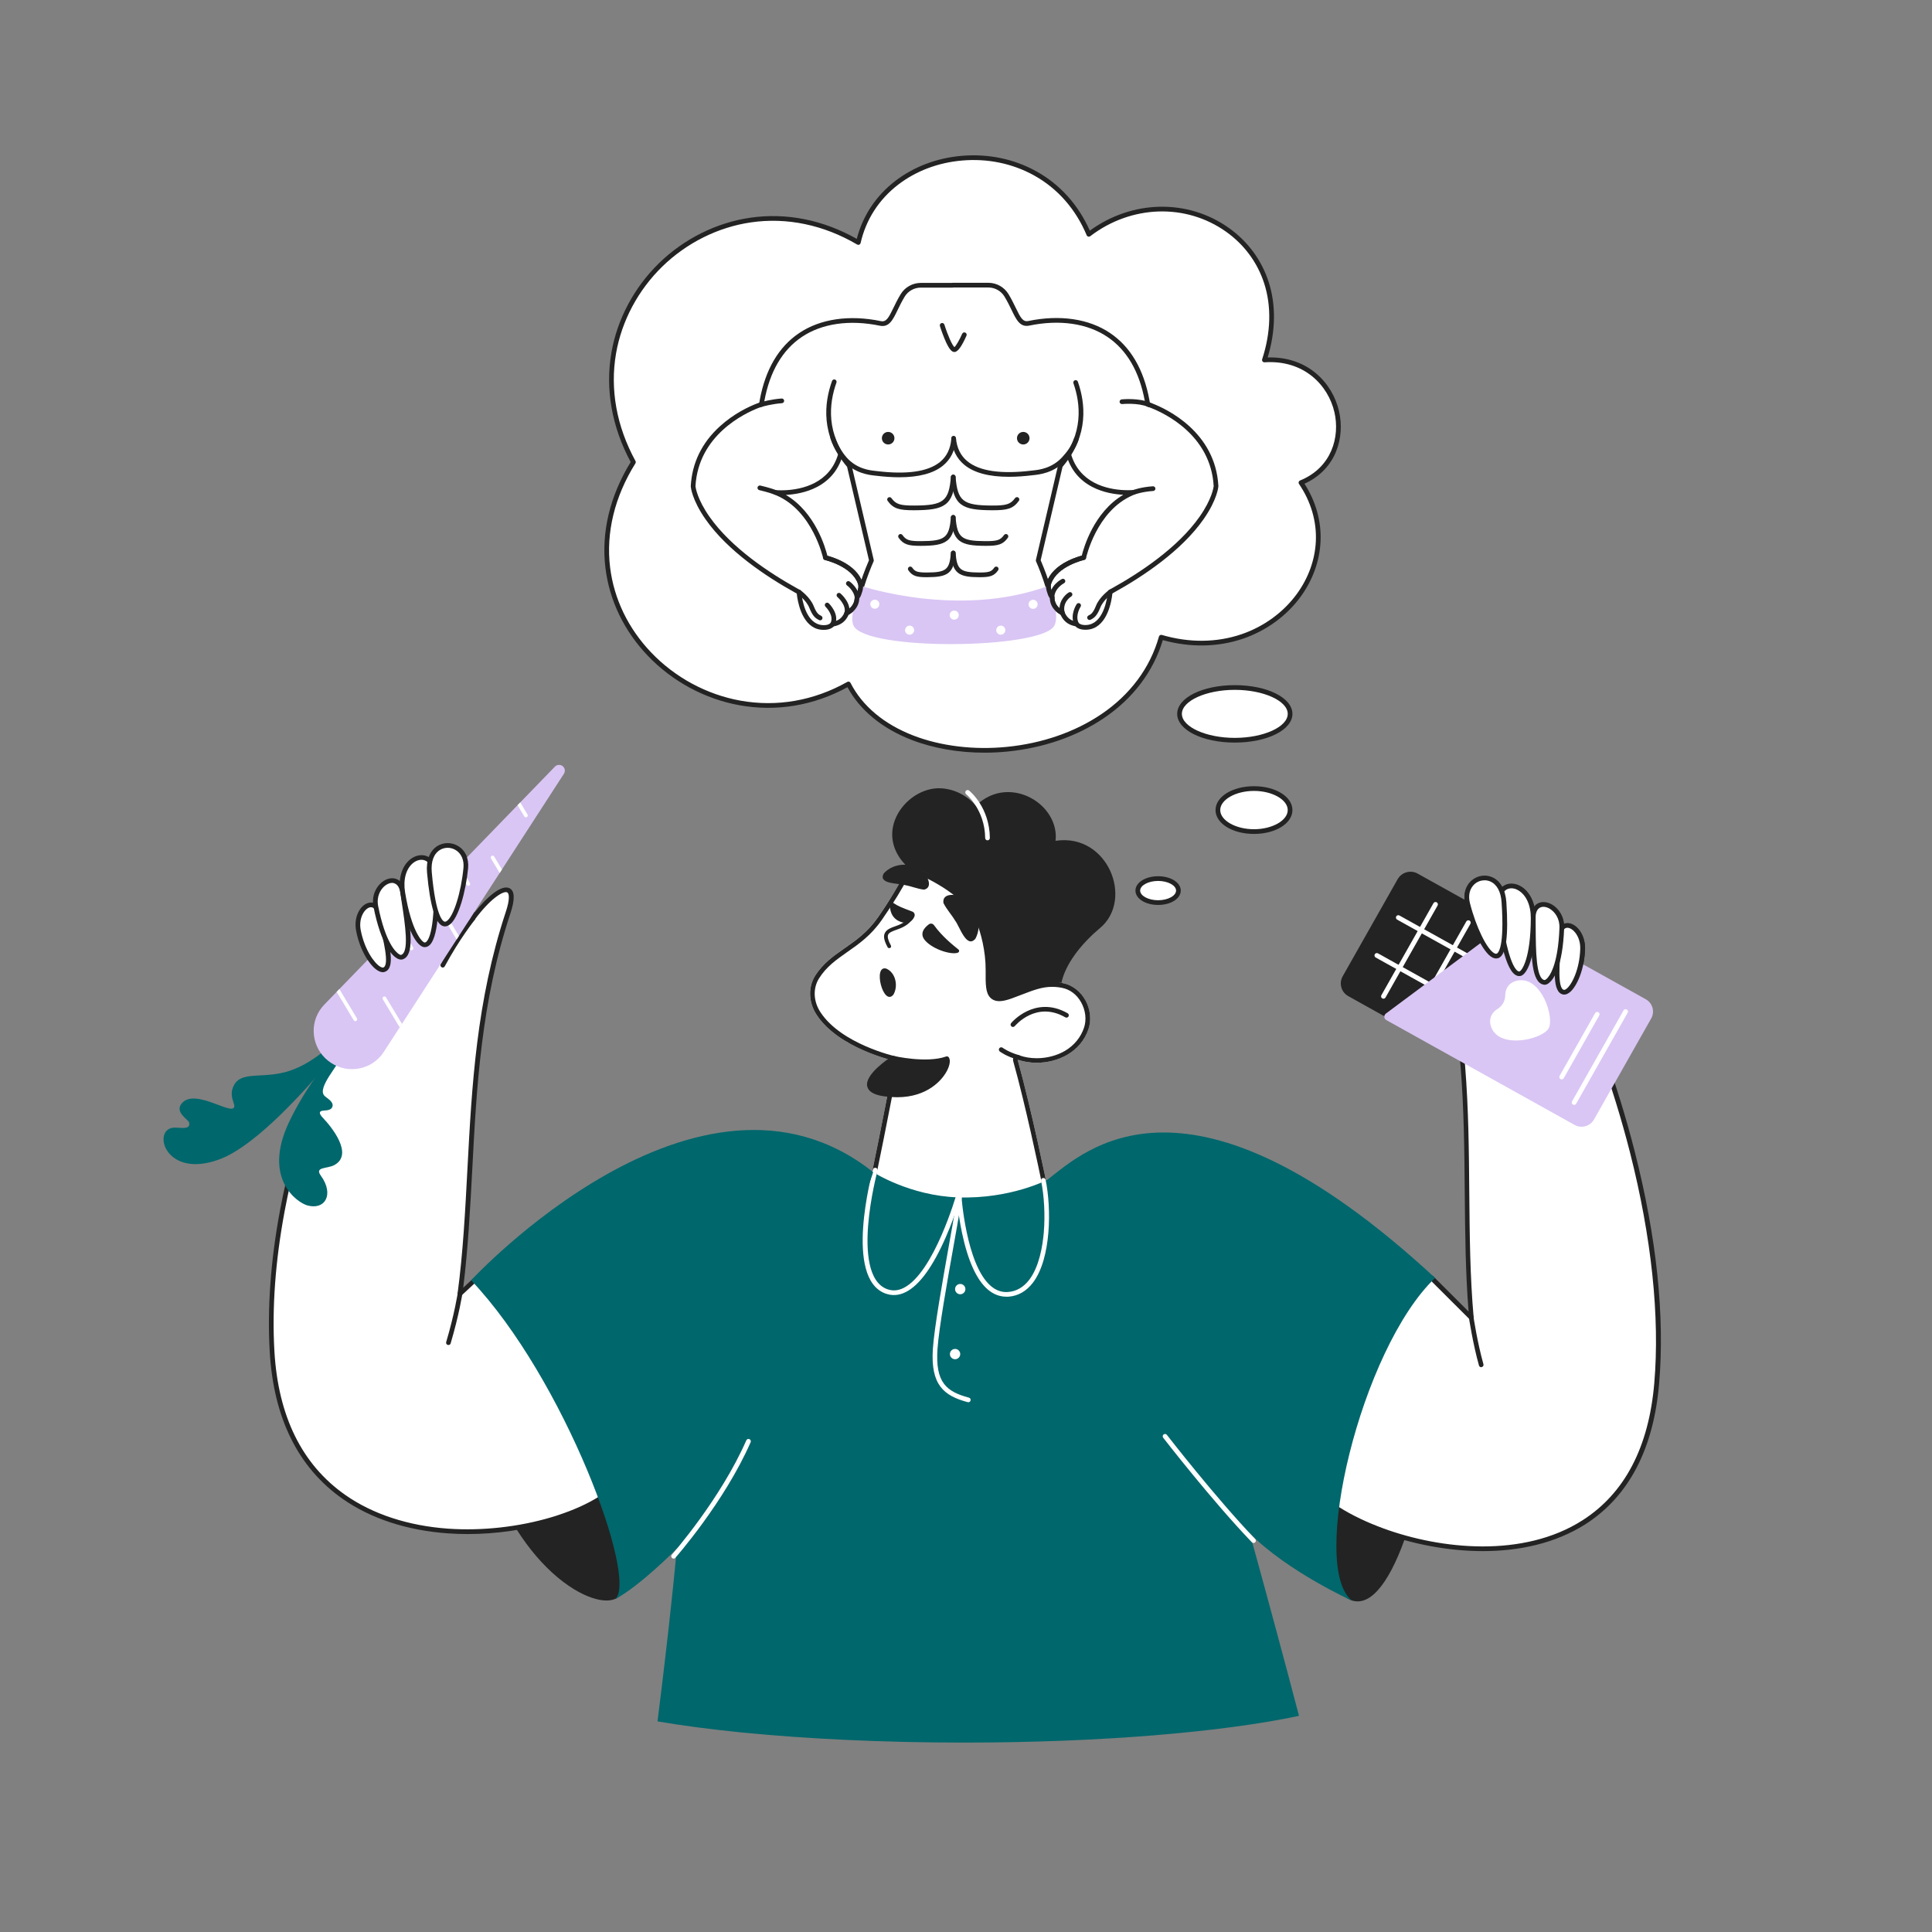<?xml version="1.0" encoding="UTF-8"?> <svg xmlns="http://www.w3.org/2000/svg" width="956" height="956" viewBox="0 0 956 956" fill="none"><rect x="0" y="0" width="956" height="956" fill="#808080" stroke="none"/> <g clip-path="url(#clip0_483_173)"> <path d="M449.962 428.194C463.425 440.691 484.355 500.386 484.355 500.386C484.355 500.386 507.877 488.586 520.604 486.729C521.726 486.536 522.848 486.459 523.97 486.497C524.821 482.125 526.833 477.908 529.309 474.04C533.758 467.192 539.716 461.543 543.507 458.371C559.717 444.869 546.873 412.294 520.837 417.517C524.783 399.991 499.172 382.968 482.691 400.533C477.778 393.762 470.08 391.015 464.122 391.209C448.415 391.712 433.134 412.603 449.962 428.194Z" fill="#232323"></path> <path d="M484.35 501.545C484.196 501.545 484.041 501.507 483.925 501.468C483.615 501.352 483.383 501.081 483.267 500.772C483.074 500.191 462.299 441.192 449.184 429.044C442.066 422.467 439.745 413.995 442.801 405.831C446.128 396.972 455.064 390.318 464.079 390.047C469.379 389.892 477.309 392.058 482.842 398.713C491.817 389.969 502.649 390.898 509.961 394.767C518.433 399.254 523.308 407.804 522.302 416.045C535.997 414.033 545.127 422.042 549.151 430.476C551.472 435.312 552.362 440.728 551.665 445.719C550.892 451.174 548.377 455.855 544.315 459.221C541.065 461.929 534.953 467.5 530.388 474.541C530.388 474.58 530.349 474.58 530.349 474.619C527.68 478.758 525.9 482.82 525.165 486.651C525.049 487.192 524.546 487.579 524.004 487.579C522.96 487.579 521.877 487.656 520.832 487.811C508.414 489.591 485.163 501.236 484.931 501.352C484.699 501.507 484.505 501.545 484.35 501.545ZM450.732 427.342C463.343 439.026 481.836 489.9 484.969 498.76C489.96 496.323 509.11 487.231 520.406 485.567C521.258 485.451 522.147 485.335 522.999 485.335C523.888 481.505 525.668 477.52 528.26 473.497C528.26 473.458 528.299 473.458 528.299 473.419C533.057 466.069 539.402 460.265 542.729 457.48C546.327 454.462 548.609 450.323 549.267 445.448C549.886 440.883 549.073 435.931 546.984 431.52C543.154 423.551 534.334 415.968 521.025 418.637C520.639 418.715 520.252 418.598 519.981 418.328C519.71 418.057 519.594 417.631 519.671 417.244C521.412 409.545 516.925 401.15 508.8 396.856C501.992 393.258 491.778 392.523 483.499 401.305C483.267 401.537 482.919 401.692 482.571 401.653C482.223 401.614 481.913 401.46 481.72 401.189C476.806 394.418 469.185 392.213 464.156 392.368C456.032 392.639 447.946 398.635 444.967 406.644C443.381 410.9 441.988 419.256 450.732 427.342Z" fill="#232323"></path> <path d="M403.308 482.896C399.942 488.313 399.904 495.741 404.082 502.163C415.03 518.837 442.421 524.911 442.421 524.911C442.421 524.911 435.96 558.841 430.776 583.64C430.776 583.64 466.639 609.096 518.208 587.122C518.208 587.122 510.587 549.594 503.546 524.331C515.19 528.509 533.412 524.486 538.557 509.243C541.652 500.112 536.004 488.506 525.945 486.494C516.196 484.56 510.355 487.964 499.638 491.833C489.696 495.47 489.851 490.634 489.967 480.072C490.044 470.709 487.684 461.231 485.286 455.466C479.869 442.39 462.267 433.027 449.926 428.191C445.322 437.09 440.138 445.64 434.412 453.88C424.47 468.311 411.2 470.245 403.308 482.896Z" fill="white"></path> <path d="M451.048 431.134C456.077 433.223 462.77 436.396 468.921 440.651C476.117 445.642 480.914 450.904 483.196 456.359C485.324 461.465 487.8 470.751 487.723 480.074V480.461C487.684 486.961 487.645 491.255 490.044 493.693C491.166 494.814 492.636 495.395 494.493 495.395C496.118 495.395 498.013 494.969 500.528 494.079C502.346 493.422 503.971 492.803 505.557 492.184C511.399 489.94 515.616 488.315 520.568 488.315C522.193 488.315 523.818 488.47 525.559 488.818C529.427 489.592 532.754 492.068 534.882 495.82C537.165 499.805 537.745 504.564 536.391 508.549C534.766 513.346 531.516 517.292 527.029 519.962C523.005 522.322 518.015 523.637 512.985 523.637C509.929 523.637 506.911 523.134 504.358 522.206C504.087 522.128 503.855 522.051 503.584 522.051C503.004 522.051 502.424 522.283 501.998 522.67C501.688 522.961 501.463 523.33 501.347 523.739C501.231 524.148 501.229 524.581 501.341 524.991C507.414 546.695 513.952 577.839 515.577 585.731C502.54 591.07 489.348 593.74 476.426 593.74C462.344 593.74 451.048 590.49 444.084 587.743C438.861 585.693 435.186 583.642 433.407 582.559C438.475 558.185 444.664 525.688 444.703 525.378C444.935 524.14 444.161 522.941 442.924 522.67C442.653 522.592 416.346 516.596 406.016 500.927C402.457 495.511 402.186 489.127 405.243 484.175C408.879 478.333 413.908 474.852 419.17 471.137C425.012 467.075 431.008 462.858 436.308 455.237C441.724 447.499 446.637 439.413 451.048 431.134ZM449.964 428.039C445.361 436.937 440.177 445.681 434.451 453.883C424.47 468.352 411.2 470.286 403.308 482.899C399.942 488.315 399.904 495.743 404.082 502.165C415.03 518.84 442.421 524.914 442.421 524.914C442.421 524.914 435.96 558.843 430.776 583.642C430.776 583.642 448.301 596.061 476.426 596.061C488.574 596.061 502.695 593.74 518.208 587.124C518.208 587.124 510.587 549.597 503.546 524.333C506.409 525.339 509.62 525.881 512.985 525.881C523.315 525.881 534.689 520.774 538.596 509.245C541.691 500.115 536.043 488.508 525.984 486.497C524.05 486.11 522.193 485.413 520.491 485.413C513.643 485.413 508.227 488.238 499.677 491.371C497.472 492.184 496.04 492.416 494.725 492.416C490.083 492.416 490.315 488.238 490.392 480.036C490.47 470.673 488.264 460.808 485.866 455.005C480.45 441.928 462.306 432.875 449.964 428.039Z" fill="#232323"></path> <path d="M482.695 464.442C486.332 457.555 483.508 447.961 476.66 444.246C473.681 442.428 466.06 441.461 466.834 446.839C468.458 450.05 470.857 452.564 472.637 455.582C474.726 458.097 478.246 469.781 482.695 464.442ZM474.184 469.781C471.902 467.924 466.331 463.59 462.152 457.787C461.572 456.975 460.45 456.781 459.638 457.362C457.549 458.909 454.57 461.966 457.974 465.602C462.114 470.051 471.167 472.643 474.068 471.367C474.532 471.135 474.726 470.593 474.532 470.129L474.184 469.781ZM441.919 446.723C444.318 448.386 446.368 449.16 451.398 451.056C452.365 451.404 452.829 452.448 452.519 453.377C451.63 455.814 449.308 457.555 445.401 456.046C441.068 454.383 440.062 450.011 440.488 447.342C440.565 446.839 441.068 446.49 441.571 446.568C441.687 446.606 441.803 446.645 441.919 446.723Z" fill="#232323"></path> <path d="M437.311 432.177C442.031 426.955 451.045 426.374 456.345 431.055C458.821 433.029 461.955 439.219 457.196 440.224C453.947 439.838 451.084 438.561 447.989 438.019C445.126 436.975 434.255 437.71 437.311 432.177ZM442.031 523.636C442.031 523.636 458.357 527.466 468.531 523.868C470.543 526.769 462.342 544.875 437.621 541.316C418.625 538.569 442.031 523.636 442.031 523.636Z" fill="#232323"></path> <path d="M443.849 542.942C441.876 542.942 439.709 542.787 437.427 542.478C432.398 541.743 429.689 540.118 429.109 537.526C427.833 531.568 440.019 523.559 441.412 522.669C441.682 522.515 441.992 522.437 442.301 522.515C442.456 522.553 458.434 526.229 468.144 522.786C468.647 522.592 469.189 522.786 469.498 523.211C470.543 524.72 469.885 527.892 467.873 531.103C465.978 534.121 459.208 542.942 443.849 542.942ZM442.263 524.875C437.543 527.97 430.695 533.773 431.392 537.023C431.817 538.918 435.067 539.77 437.775 540.156C442.379 540.814 457.97 542.052 465.668 530.252C467.061 528.124 467.564 526.384 467.641 525.378C458.202 528.086 444.971 525.494 442.263 524.875Z" fill="#232323"></path> <path d="M440.019 469.162C439.671 469.162 439.362 468.969 439.207 468.698C437.543 465.603 437.079 463.514 437.737 461.928C438.549 459.877 440.909 459.065 443.656 458.098C449.73 455.97 450.387 452.797 450.426 452.759C450.504 452.256 450.968 451.946 451.471 452.024C451.974 452.101 452.283 452.565 452.206 453.068C452.167 453.223 451.471 457.324 444.236 459.838C441.567 460.767 439.865 461.425 439.439 462.585C439.052 463.63 439.478 465.332 440.832 467.847C441.064 468.272 440.909 468.853 440.445 469.085C440.329 469.124 440.174 469.162 440.019 469.162ZM442.07 492.182C444.546 488.003 443.269 481.349 438.588 479.299C431.74 477.287 437.041 498.256 442.07 492.182ZM501.222 508.16C500.951 508.16 500.68 508.082 500.487 507.889C499.984 507.463 499.907 506.767 500.332 506.264C500.448 506.109 503.35 502.666 508.224 500.345C512.751 498.178 519.946 496.592 528.303 501.389C528.844 501.699 529.038 502.434 528.728 502.976C528.419 503.517 527.684 503.711 527.142 503.401C512.867 495.161 502.576 507.231 502.15 507.734C501.88 508.005 501.57 508.16 501.222 508.16ZM503.93 524.409C503.814 524.409 503.698 524.409 503.62 524.37C498.05 522.784 494.877 520.424 494.723 520.308C494.22 519.921 494.104 519.186 494.49 518.683C494.877 518.18 495.612 518.064 496.115 518.451C496.154 518.489 499.172 520.695 504.239 522.126C504.858 522.32 505.207 522.939 505.052 523.558C504.897 524.099 504.433 524.409 503.93 524.409Z" fill="#232323"></path> <path d="M488.648 415.815C488.029 415.815 487.487 415.312 487.487 414.654C487.333 400.61 478.164 393.066 478.087 392.989C477.584 392.602 477.506 391.867 477.893 391.364C478.28 390.861 479.015 390.784 479.518 391.17C479.944 391.519 489.615 399.411 489.809 414.615C489.809 415.273 489.306 415.815 488.648 415.815Z" fill="white"></path> <path d="M618.404 758.742C618.404 758.742 623.936 778.551 631.635 807.18C635.039 819.753 638.831 833.99 642.777 849.04C604.98 857.087 544.744 862.271 476.888 862.271C436.924 862.271 399.63 860.453 367.984 857.358C367.598 857.319 367.172 857.281 366.785 857.242C351.504 855.694 337.577 853.876 325.352 851.787C325.352 851.787 328.098 830.238 330.845 805.748C332.315 792.517 333.824 778.396 334.869 766.364C334.869 766.364 366.63 626.159 432.05 580.004C432.05 580.004 450.155 591.726 474.141 592.5C500.1 593.351 518.244 583.795 518.244 583.795C544.164 606.041 604.902 713.207 618.404 758.742Z" fill="#00676C"></path> <path d="M497.934 641.634C494.568 641.634 491.473 640.396 488.688 637.998C483.194 633.2 478.939 623.838 476.037 610.104C474.954 605.035 474.296 600.277 473.871 596.795C472.555 600.702 470.582 606.273 468.029 612.115C461.645 626.739 454.991 635.908 448.26 639.313C444.855 641.054 441.451 641.286 438.085 640.048C417.581 632.426 431.354 580.894 431.973 578.689C432.127 578.07 432.785 577.722 433.404 577.876C434.023 578.031 434.371 578.689 434.217 579.308C434.178 579.424 430.657 592.539 429.574 606.351C428.607 618.77 429.419 634.322 438.936 637.881C441.683 638.887 444.391 638.694 447.215 637.262C462.226 629.641 473.252 591.069 473.368 590.682C473.522 590.141 474.025 589.792 474.606 589.831C475.186 589.908 475.611 590.334 475.65 590.914C475.689 591.262 477.933 625.579 490.196 636.257C492.827 638.539 495.651 639.545 498.785 639.313C502.963 639.003 506.522 636.914 509.346 633.2C514.182 626.778 515.884 616.913 516.503 609.755C517.2 601.283 516.697 591.727 515.149 584.26C515.033 583.641 515.42 583.022 516.039 582.906C516.658 582.79 517.277 583.177 517.393 583.796C520.256 597.607 520.256 622.522 511.203 634.593C507.954 638.887 503.853 641.286 498.978 641.634H497.934Z" fill="white"></path> <path d="M479.172 693.865C479.056 693.865 478.978 693.865 478.862 693.826C467.024 690.654 460.409 685.315 461.608 667.402C462.343 656.724 466.366 634.169 469.577 616.063C471.937 602.909 473.949 591.535 474.104 588.208C474.143 587.55 474.684 587.086 475.303 587.086C475.961 587.125 476.425 587.666 476.425 588.285C476.27 591.767 474.22 603.219 471.86 616.45C468.649 634.517 464.626 656.995 463.89 667.557C462.769 684.077 468.262 688.603 479.443 691.582C480.062 691.737 480.448 692.395 480.255 693.014C480.139 693.517 479.675 693.865 479.172 693.865Z" fill="white"></path> <path d="M475.147 640.435C476.557 640.435 477.7 639.292 477.7 637.882C477.7 636.471 476.557 635.328 475.147 635.328C473.737 635.328 472.594 636.471 472.594 637.882C472.594 639.292 473.737 640.435 475.147 640.435Z" fill="white"></path> <path d="M472.592 672.583C474.003 672.583 475.146 671.44 475.146 670.03C475.146 668.62 474.003 667.477 472.592 667.477C471.182 667.477 470.039 668.62 470.039 670.03C470.039 671.44 471.182 672.583 472.592 672.583Z" fill="white"></path> <path d="M708.389 632.387C669.083 668.715 645.097 779.749 668.232 790.427C690.244 800.602 714.733 711.852 708.389 632.387Z" fill="#232323"></path> <path d="M671.755 792.401C670.401 792.401 669.085 792.091 667.77 791.472C663.244 789.383 660.226 783.928 658.872 775.262C656.164 758.239 660.11 730.036 669.085 701.639C678.912 670.65 692.955 645.077 707.617 631.536C707.927 631.227 708.43 631.149 708.817 631.304C709.242 631.459 709.513 631.846 709.552 632.31C712.066 664.034 709.784 700.285 703.246 731.699C697.017 761.682 687.616 783.541 678.177 790.157C676.049 791.666 673.883 792.401 671.755 792.401ZM707.424 634.941C693.69 648.597 680.614 672.971 671.291 702.374C662.393 730.461 658.524 758.239 661.155 774.952C662.393 782.69 664.985 787.681 668.737 789.422C671.368 790.621 673.999 790.273 676.861 788.3C694.889 775.687 712.299 702.915 707.424 634.941Z" fill="#232323"></path> <path d="M819.727 684.578C812.145 773.367 733.456 775.301 684.285 757.427C683.317 757.079 682.35 756.692 681.383 756.344C672.833 753.017 665.289 749.11 659.332 745.009C653.838 668.406 707.574 632.968 708.386 632.427L728.078 652.08C722.778 591.456 731.637 529.749 712.603 462.548C706.22 442.43 720.031 444.287 730.98 460.613C728.658 454.81 784.948 473.38 778.642 487.231C778.874 487.772 779.067 488.353 779.222 488.933C779.415 489.281 779.609 489.668 779.764 490.055C794.31 520.27 826.304 607.898 819.727 684.578Z" fill="white"></path> <path d="M733.768 767.524C715.972 767.524 698.331 763.81 683.9 758.549C682.933 758.201 682.005 757.852 680.96 757.466C672.488 754.177 664.789 750.192 658.677 745.975C658.406 745.782 658.212 745.472 658.174 745.085C656.897 727.444 658.677 710.537 663.474 694.83C667.304 682.217 673.029 670.34 680.573 659.508C693.456 640.937 707.19 631.807 707.77 631.42C707.809 631.382 707.848 631.382 707.886 631.343C708.351 631.111 708.892 631.227 709.24 631.575L726.688 648.985C725.141 629.524 724.986 610.335 724.792 590.063C724.444 549.324 724.096 507.154 711.523 462.818C707.964 451.599 710.943 448.194 713.032 447.227C717.442 445.099 724.754 449.741 731.098 458.601C734.619 457.363 745.722 461.154 749.204 462.431C754.117 464.211 766.342 468.969 774.118 475.314C779.38 479.57 781.353 483.593 779.998 487.23C780.153 487.656 780.308 488.043 780.424 488.468C780.579 488.816 780.772 489.165 780.927 489.513C788.703 505.762 800.116 535.319 808.859 569.636C819.769 612.424 823.831 651.112 820.968 684.732C818.182 717.153 805.88 740.559 784.409 754.293C769.321 763.81 751.486 767.524 733.768 767.524ZM660.456 744.35C666.337 748.335 673.726 752.127 681.811 755.26C682.817 755.647 683.746 755.995 684.674 756.344C712.993 766.673 753.73 771.006 783.055 752.281C803.907 738.973 815.861 716.147 818.569 684.5L819.73 684.616L818.569 684.5C821.393 651.654 817.215 612.115 806.538 570.177C797.833 536.054 786.498 506.652 778.761 490.48C778.567 490.093 778.412 489.745 778.219 489.397C778.18 489.319 778.18 489.281 778.142 489.203C777.987 488.662 777.793 488.159 777.6 487.617C777.484 487.308 777.484 486.998 777.6 486.689C778.644 484.406 777.561 481.698 774.35 478.641C769.708 474.192 760.887 469.318 750.132 465.255C740.809 461.735 733.961 460.381 732.143 460.652C732.104 461.038 731.872 461.387 731.524 461.58C730.982 461.851 730.363 461.696 730.015 461.193C723.129 450.941 716.513 448.078 713.96 449.277C711.6 450.399 711.484 455.235 713.689 462.122C726.34 506.806 726.688 549.092 727.036 590.024C727.23 611.341 727.384 631.459 729.203 651.925C729.241 652.428 728.971 652.853 728.545 653.085C728.119 653.279 727.578 653.202 727.23 652.853L708.234 633.896C705.139 636.063 693.533 644.884 682.43 660.823C675.041 671.462 669.432 683.107 665.64 695.487C661.075 710.769 659.296 727.212 660.456 744.35Z" fill="#232323"></path> <path d="M737.711 471.988C737.711 471.988 739.142 475.664 743.011 485.336L737.711 471.988Z" fill="white"></path> <path d="M743.016 486.497C742.551 486.497 742.126 486.226 741.932 485.762C738.102 476.206 736.632 472.453 736.632 472.414C736.4 471.834 736.71 471.138 737.29 470.906C737.87 470.674 738.567 470.983 738.799 471.563C738.799 471.602 740.269 475.355 744.099 484.911C744.331 485.491 744.06 486.187 743.441 486.42C743.325 486.458 743.17 486.497 743.016 486.497Z" fill="#232323"></path> <path d="M773.693 491.021C777.059 491.64 782.746 482.123 783.133 469.782C783.481 458.872 772.494 453.417 771.682 463.321C770.676 475.198 768.741 490.132 773.693 491.021Z" fill="white"></path> <path d="M773.964 492.184C773.77 492.184 773.615 492.184 773.461 492.146C768.006 491.178 769.05 479.533 770.134 467.23C770.25 465.876 770.366 464.522 770.482 463.207C770.869 458.41 773.499 456.823 775.859 456.939C780.037 457.172 784.486 462.511 784.293 469.784C784.061 477.328 781.314 487.31 776.749 491.024C775.627 491.952 774.66 492.184 773.964 492.184ZM773.886 489.863C774.196 489.94 774.699 489.708 775.24 489.244C777.832 487.155 781.624 479.688 781.933 469.707C782.049 465.606 779.689 459.493 775.704 459.261H775.55C773.345 459.261 772.88 462.124 772.764 463.4C772.648 464.716 772.532 466.07 772.416 467.424C771.681 476.129 770.52 489.283 773.886 489.863Z" fill="#232323"></path> <path d="M764.097 486.186C766.224 486.457 771.95 480.693 772.763 459.414C773.227 447.692 758.487 442.74 758.642 454.501C758.874 468.583 758.216 485.413 764.097 486.186Z" fill="white"></path> <path d="M764.256 487.387C764.14 487.387 764.024 487.387 763.946 487.348C757.718 486.497 757.64 473.304 757.563 459.299C757.563 457.674 757.524 456.088 757.524 454.541C757.486 451.136 758.608 448.621 760.735 447.383C762.825 446.184 765.571 446.416 768.125 447.964C771.103 449.743 774.16 453.728 773.928 459.493C773.193 478.837 768.589 484.717 766.616 486.342C765.687 487.155 764.836 487.387 764.256 487.387ZM764.256 485.066C764.333 485.066 764.72 484.988 765.262 484.447C766.577 483.247 770.91 477.947 771.606 459.377C771.8 454.618 769.285 451.407 766.887 449.937C765.068 448.815 763.173 448.621 761.857 449.395C760.465 450.169 759.768 451.949 759.807 454.502C759.846 456.088 759.846 457.674 759.846 459.299C759.962 470.519 760.039 484.485 764.256 485.066Z" fill="#232323"></path> <path d="M752.339 481.815C754.041 481.235 758.568 475.2 758.645 454.54C758.723 436.473 741.004 433.533 741.584 447.19C742.165 461.233 746.73 483.672 752.339 481.815Z" fill="white"></path> <path d="M751.676 483.052C751.096 483.052 750.4 482.897 749.626 482.355C747.227 480.692 745.061 475.856 743.243 467.925C741.734 461.425 740.689 453.649 740.419 447.149C740.264 443.087 741.579 439.992 744.132 438.444C746.454 437.013 749.549 437.09 752.334 438.676C757.054 441.307 759.839 447.226 759.801 454.461C759.723 475.004 755.274 481.968 752.682 482.858C752.411 483.013 752.063 483.052 751.676 483.052ZM747.885 439.798C746.995 439.798 746.105 440.031 745.37 440.456C743.552 441.578 742.624 443.938 742.74 447.11C743.397 463.166 747.692 478.254 750.941 480.498C751.444 480.846 751.754 480.808 751.947 480.73C752.334 480.614 753.688 479.337 755.003 475.314C756.125 471.909 757.441 465.526 757.479 454.539C757.518 448.155 755.158 443.009 751.212 440.766C750.129 440.108 748.968 439.798 747.885 439.798Z" fill="#232323"></path> <path d="M741.156 473.034C743.593 471.912 745.45 464.987 744.212 446.688C742.974 428.311 722.625 433.147 726.223 447.384C729.705 461.002 736.784 475.046 741.156 473.034Z" fill="white"></path> <path d="M740.268 474.385C739.765 474.385 739.184 474.269 738.527 473.959C733.536 471.561 727.888 458.6 725.102 447.652C723.903 442.932 725.025 438.676 728.197 435.968C730.983 433.569 734.929 432.911 738.217 434.304C742.357 436.006 744.949 440.533 745.374 446.646C746.496 463.243 745.258 472.489 741.66 474.153C741.273 474.23 740.848 474.385 740.268 474.385ZM734.581 435.852C732.84 435.852 731.06 436.471 729.667 437.67C727.191 439.798 726.34 443.202 727.307 447.033C730.325 458.948 735.819 470.052 739.494 471.831C740.113 472.102 740.422 472.025 740.616 471.948C741.273 471.638 744.484 469.007 742.976 446.723C742.627 441.423 740.577 437.747 737.25 436.393C736.438 436.045 735.509 435.852 734.581 435.852Z" fill="#232323"></path> <path d="M669.121 792.132C668.618 791.861 637.398 777.779 618.402 758.744C618.402 758.744 563.119 697.733 539.52 655.177C522.304 624.149 518.242 583.797 518.242 583.797C536.425 569.87 587.569 519.111 710.129 632.351C673.376 667.441 647.572 775.651 669.121 792.132Z" fill="#00676C"></path> <path d="M620.303 763.502C619.993 763.502 619.684 763.386 619.451 763.154C599.76 742.649 575.813 711.738 575.581 711.428C575.194 710.925 575.271 710.19 575.774 709.803C576.277 709.416 577.012 709.494 577.399 709.997C577.631 710.306 601.539 741.141 621.115 761.568C621.541 762.032 621.541 762.767 621.076 763.193C620.883 763.386 620.573 763.502 620.303 763.502Z" fill="white"></path> <path d="M732.953 676.53C732.45 676.53 731.985 676.182 731.831 675.679C728.774 664.847 726.84 651.809 726.801 651.693C726.724 651.074 727.15 650.455 727.769 650.377C728.388 650.3 729.007 650.725 729.084 651.344C729.084 651.461 731.018 664.344 734.036 675.021C734.229 675.64 733.842 676.298 733.223 676.453C733.146 676.492 733.03 676.53 732.953 676.53ZM234.705 633.664C257.956 639.158 343.377 763.926 304.845 789.615C290.879 798.9 221.591 755.376 234.705 633.664Z" fill="#232323"></path> <path d="M300.13 791.975C295.759 791.975 290.149 790.079 284.191 786.481C269.026 777.273 255.06 759.632 245.814 738.044C240.05 724.58 236.026 709.492 233.86 693.282C231.384 674.866 231.306 654.787 233.589 633.586C233.628 633.238 233.782 632.967 234.053 632.774C234.324 632.58 234.672 632.503 234.982 632.58C245.234 635.018 264.268 657.418 278.582 678.542C297.809 706.939 311.001 735.142 314.715 755.995C317.733 772.863 314.638 784.508 305.469 790.621C304.076 791.511 302.258 791.975 300.13 791.975ZM235.717 635.211C233.628 655.677 233.744 675.099 236.142 692.934C238.27 708.95 242.255 723.807 247.942 737.115C252.236 747.135 264.461 771.78 285.391 784.508C293.36 789.344 300.749 790.969 304.231 788.686C312.549 783.154 315.334 772.283 312.471 756.421C308.835 736.187 295.449 707.596 276.686 679.857C260.824 656.451 244.344 638.577 235.717 635.211Z" fill="#232323"></path> <path d="M297.997 727.56C298.035 732.203 297.765 736.845 297.223 741.449C297.146 741.488 297.068 741.565 296.952 741.604C291.536 745.047 284.572 748.219 276.642 750.812C275.674 751.121 274.707 751.431 273.701 751.74C273.585 751.779 273.431 751.817 273.314 751.856C223.602 766.712 139.845 759.632 134.622 668.677C129.051 571.957 184.141 473.844 184.412 473.303C178.725 459.182 228.09 414.536 229.637 424.595C231.571 427.69 232.732 442.778 234.047 454.462C245.731 438.638 257.337 433.957 251.495 451.599C229.521 517.871 235.634 579.927 227.664 640.241L234.705 633.664C234.705 633.664 247.549 639.235 261.631 651.461C278.769 666.317 297.726 691 297.997 727.56Z" fill="white"></path> <path d="M231.339 759.09C228.09 759.09 224.84 758.974 221.668 758.742C201.512 757.349 183.484 751.43 169.556 741.681C147.505 726.206 135.357 701.677 133.462 668.754C132.224 647.127 133.926 623.721 138.53 599.077C142.244 579.23 147.853 558.532 155.165 537.563C166.887 504.098 179.422 480.073 183.135 473.186C182.014 469.55 182.942 461.232 198.301 444.441C207.431 434.46 223.447 420.493 228.863 422.118C229.83 422.428 230.488 423.124 230.72 424.169C232.229 426.916 233.158 435.079 234.395 447.072C234.55 448.503 234.705 449.974 234.86 451.444C240.972 443.783 248.245 437.516 252.153 439.528C254.745 440.843 254.861 445.021 252.578 451.908C238.071 495.664 235.827 537.757 233.699 578.456C232.616 598.69 231.61 617.841 229.211 637.185L233.931 632.813C234.279 632.503 234.744 632.426 235.169 632.581C235.285 632.619 248.323 638.345 262.405 650.571C279.04 665.001 298.886 690.032 299.157 727.521C299.196 732.202 298.925 736.922 298.383 741.526C298.345 741.874 298.151 742.184 297.842 742.377L297.61 742.532C292.078 746.053 284.959 749.264 277.028 751.894C276.061 752.204 275.055 752.513 274.049 752.823C273.895 752.862 273.779 752.9 273.624 752.939C260.277 756.963 245.537 759.09 231.339 759.09ZM227.78 424.285C224.105 424.285 211.493 433.492 200.042 446.027C189.171 457.905 183.638 468.196 185.495 472.877C185.611 473.186 185.611 473.496 185.457 473.805C185.457 473.805 185.379 473.921 185.263 474.154C181.665 480.73 169.092 504.756 157.331 538.376C150.058 559.19 144.487 579.772 140.812 599.503C136.247 623.953 134.545 647.205 135.783 668.599C137.64 700.788 149.439 724.736 170.872 739.746C184.451 749.264 202.053 755.028 221.784 756.421C238.612 757.582 256.756 755.57 272.966 750.734L273.314 750.618H273.353C274.32 750.308 275.326 750.037 276.255 749.689C283.915 747.175 290.762 744.079 296.101 740.714C296.604 736.342 296.836 731.931 296.797 727.521C296.527 690.922 277.106 666.394 260.819 652.312C248.864 641.943 237.684 636.333 234.86 635.018L228.36 641.053C228.012 641.402 227.471 641.479 227.045 641.247C226.619 641.015 226.349 640.55 226.426 640.048C229.134 619.698 230.179 599.619 231.301 578.302C233.467 537.447 235.711 495.2 250.296 451.173C252.385 444.905 251.959 442.081 250.992 441.578C249.213 440.65 242.868 444.325 234.86 455.119C234.589 455.506 234.086 455.661 233.622 455.545C233.158 455.429 232.809 455.042 232.771 454.539C232.5 452.217 232.268 449.703 231.997 447.265C231.03 437.942 229.947 427.418 228.554 425.136C228.476 425.02 228.399 424.865 228.399 424.71C228.36 424.323 228.244 424.323 228.128 424.285C228.09 424.323 227.935 424.285 227.78 424.285Z" fill="#232323"></path> <path d="M334.833 766.364C334.833 766.364 316.959 784.586 304.309 791.357C316.147 782.072 279.201 682.102 233.125 633.51C233.125 633.51 345.82 511.527 432.053 580.004C432.053 580.004 423.464 609.136 392.515 667.555C366.362 716.921 363.113 732.164 334.833 766.364Z" fill="#00676C"></path> <path d="M333.318 771.24C333.047 771.24 332.776 771.163 332.544 770.931C332.08 770.505 332.002 769.77 332.428 769.306C332.66 769.035 356.453 741.992 369.297 712.705C369.567 712.125 370.225 711.854 370.844 712.125C371.424 712.396 371.695 713.054 371.424 713.673C358.426 743.308 334.401 770.583 334.169 770.853C333.975 771.124 333.627 771.24 333.318 771.24Z" fill="white"></path> <path d="M234.05 454.461C234.05 454.461 226.545 463.669 219.078 477.596L234.05 454.461Z" fill="white"></path> <path d="M219.082 478.759C218.889 478.759 218.695 478.72 218.54 478.604C217.96 478.294 217.767 477.598 218.076 477.018C225.504 463.167 233.087 453.766 233.164 453.689C233.551 453.186 234.286 453.108 234.789 453.534C235.292 453.921 235.369 454.656 234.944 455.159C234.866 455.236 227.438 464.483 220.088 478.14C219.894 478.526 219.508 478.759 219.082 478.759ZM221.906 665.544C221.79 665.544 221.674 665.544 221.558 665.505C220.939 665.312 220.591 664.693 220.784 664.074C224.962 650.069 226.51 639.662 226.549 639.546C226.626 638.927 227.245 638.463 227.864 638.579C228.483 638.656 228.947 639.275 228.831 639.894C228.831 640.01 227.206 650.572 222.989 664.732C222.873 665.235 222.409 665.544 221.906 665.544Z" fill="#232323"></path> <path d="M190.447 480.346C187.198 481.467 180.118 472.956 177.835 460.847C175.824 450.13 185.844 443.05 188.165 452.722C190.95 464.29 195.167 478.721 190.447 480.346Z" fill="white"></path> <path d="M189.835 481.622C189.216 481.622 188.403 481.428 187.475 480.886C182.368 477.907 178.113 468.468 176.72 461.04C175.366 453.882 178.964 447.924 183.065 447.073C185.347 446.57 188.21 447.731 189.332 452.412C189.641 453.689 189.951 455.004 190.299 456.32C193.278 468.313 196.063 479.61 190.841 481.428C190.57 481.544 190.222 481.622 189.835 481.622ZM184.032 449.278C183.877 449.278 183.722 449.278 183.529 449.317C179.621 450.168 178.229 456.552 179.002 460.575C180.124 466.495 183.838 476.05 188.635 478.836C189.254 479.184 189.757 479.339 190.067 479.223C193.278 478.101 190.106 465.334 188.016 456.861C187.668 455.546 187.359 454.23 187.049 452.954C186.779 451.832 185.927 449.278 184.032 449.278Z" fill="#232323"></path> <path d="M199.154 474.117C197.104 474.736 190.566 469.9 186.426 449.008C184.182 437.479 197.955 430.322 199.618 441.967C201.591 455.933 204.841 472.453 199.154 474.117Z" fill="white"></path> <path d="M198.766 475.353C198.224 475.353 197.528 475.198 196.638 474.656C194.472 473.341 189.017 468.234 185.264 449.238C184.142 443.59 186.58 439.179 189.249 436.974C191.532 435.04 194.24 434.421 196.445 435.272C198.727 436.162 200.236 438.483 200.739 441.849C200.971 443.396 201.203 444.983 201.435 446.569C203.525 460.419 205.459 473.496 199.462 475.275C199.269 475.314 199.037 475.353 198.766 475.353ZM194.433 437.206C193.273 437.206 191.957 437.748 190.758 438.754C188.63 440.572 186.657 444.131 187.586 448.813C191.183 467.073 196.251 471.639 197.721 472.606C198.34 473.031 198.727 473.07 198.805 473.031C202.906 471.793 200.816 457.982 199.153 446.917C198.921 445.331 198.689 443.745 198.457 442.197C198.108 439.682 197.102 438.019 195.632 437.477C195.246 437.284 194.859 437.206 194.433 437.206Z" fill="#232323"></path> <path d="M210.065 467.965C208.285 467.655 202.869 462.393 199.581 441.966C196.718 424.092 213.779 418.521 215.326 432.062C216.951 446.067 215.945 468.932 210.065 467.965Z" fill="white"></path> <path d="M210.411 469.164C210.218 469.164 210.024 469.164 209.869 469.125C207.161 468.661 201.706 462.471 198.457 442.198C197.296 435.041 199.153 428.773 203.37 425.446C205.885 423.473 208.902 422.893 211.456 423.937C214.241 425.098 216.021 427.961 216.485 431.985C217.22 438.445 217.375 446.299 216.91 452.953C216.33 461.039 214.976 466.185 212.848 468.196C211.997 468.932 211.107 469.164 210.411 469.164ZM210.256 466.804C210.488 466.842 210.798 466.842 211.223 466.417C214.086 463.709 216.021 448.156 214.164 432.178C213.815 429.044 212.5 426.839 210.527 426.027C208.786 425.291 206.658 425.756 204.801 427.187C201.242 430.011 199.695 435.466 200.739 441.773C202.48 452.605 204.801 458.718 206.426 461.929C208.322 465.682 209.869 466.726 210.256 466.804Z" fill="#232323"></path> <path d="M219.775 457.557C217.183 456.822 214.32 450.284 212.696 431.984C211.109 413.646 231.962 415.271 230.569 429.895C229.254 443.9 224.418 458.872 219.775 457.557Z" fill="white"></path> <path d="M220.357 458.795C220.009 458.795 219.738 458.756 219.467 458.679C215.676 457.635 213.006 448.659 211.536 432.1C210.995 425.988 212.89 421.152 216.682 418.792C219.738 416.896 223.723 416.935 226.856 418.908C230.377 421.113 232.156 425.137 231.692 429.973C230.609 441.231 227.05 454.926 222.485 458.06C221.711 458.64 220.976 458.795 220.357 458.795ZM221.672 419.759C220.357 419.759 219.042 420.107 217.92 420.804C214.825 422.699 213.393 426.645 213.858 431.907C215.792 454.153 219.39 456.28 220.086 456.474C220.28 456.551 220.628 456.551 221.208 456.203C224.574 453.882 228.249 442.043 229.41 429.818C229.797 425.872 228.404 422.661 225.657 420.92C224.419 420.146 223.065 419.759 221.672 419.759Z" fill="#232323"></path> </g> <g clip-path="url(#clip1_483_173)"> <path d="M85.3 558.058C88.218 557.561 94.583 559.622 93.57 555.435C93.2 553.902 85.942 550.274 90.179 545.702C97.152 538.178 116.821 553.607 115.911 546.867C115.743 545.618 113.953 542.454 114.98 538.964C117.971 528.791 129.733 534.565 143.675 529.743C157.899 524.822 164.602 514.205 168.419 516.784C170.093 517.914 165.178 523.02 160.142 528.721C153.68 536.034 127.763 566.552 108.653 573.648C82.101 583.509 75.324 559.758 85.3 558.058Z" fill="#00676C"></path> <path d="M152.067 596.463C147.139 595.08 129.912 583.388 142.841 555.645C150.965 538.214 166.872 516.65 168.112 523.522C168.577 526.104 156.514 538.241 160.575 542.242C161.97 543.615 165.296 545.203 164.473 547.651C164.052 548.904 162.699 549.441 160.353 549.535C158.098 549.625 157.322 550.59 159.842 553.213C163.73 557.262 175.26 571.137 165.442 576.496C161.917 578.42 155.515 577.264 158.753 581.731C165.501 591.037 160.816 598.918 152.067 596.463Z" fill="#00676C"></path> <path d="M162.417 524.938C154.232 518.466 152.804 506.641 159.227 498.526C159.612 498.039 160.022 497.572 160.453 497.127L166.583 490.801L167.92 489.42L196.749 459.673L196.749 459.671L198.088 458.291L225.925 429.565L227.264 428.185L256.093 398.436L257.429 397.054L274.597 379.34C275.086 378.834 275.748 378.53 276.454 378.486C277.16 378.443 277.858 378.663 278.414 379.104C278.969 379.546 279.342 380.176 279.458 380.873C279.575 381.57 279.427 382.283 279.045 382.874L248.377 430.232L247.253 431.965L247.253 431.968L227.067 463.137L225.941 464.875L198.897 506.636L198.897 506.638L197.771 508.376L189.9 520.531C184.274 529.22 172.617 531.658 163.864 525.976C163.366 525.653 162.883 525.307 162.417 524.938Z" fill="#D9C6F4"></path> <path d="M176.298 505.163C176.136 505.258 175.947 505.302 175.758 505.288C175.569 505.275 175.388 505.205 175.239 505.087C175.15 505.017 175.075 504.932 175.018 504.833L166.589 490.801L167.925 489.42L176.616 503.887C176.743 504.099 176.782 504.353 176.722 504.592C176.663 504.832 176.51 505.037 176.298 505.163C176.298 505.163 176.299 505.163 176.298 505.163ZM197.774 508.377L189.427 494.478C189.296 494.267 189.255 494.013 189.311 493.773C189.367 493.533 189.517 493.326 189.728 493.197C189.938 493.068 190.192 493.029 190.433 493.087C190.674 493.145 190.883 493.296 191.013 493.507L191.026 493.528L198.902 506.636L198.902 506.639L197.774 508.377ZM204.083 470.065C203.921 470.161 203.732 470.206 203.543 470.193C203.353 470.18 203.172 470.11 203.023 469.992C202.935 469.921 202.86 469.835 202.802 469.738L196.755 459.673L196.755 459.671L198.094 458.291L204.401 468.789C204.529 469.002 204.568 469.255 204.508 469.495C204.449 469.734 204.297 469.939 204.085 470.065C204.084 470.065 204.083 470.065 204.083 470.065ZM225.946 464.875L219.584 454.286C219.463 454.073 219.431 453.823 219.493 453.588C219.555 453.353 219.707 453.152 219.916 453.029C220.125 452.905 220.375 452.868 220.612 452.926C220.849 452.984 221.055 453.132 221.186 453.339L227.072 463.137L225.946 464.875ZM232.203 438.201C232.098 438.264 231.981 438.305 231.86 438.322C231.738 438.34 231.615 438.333 231.495 438.303C231.376 438.272 231.264 438.219 231.165 438.145C231.067 438.072 230.983 437.979 230.92 437.874L225.929 429.565L227.269 428.185L232.52 436.925C232.647 437.137 232.685 437.391 232.626 437.63C232.566 437.87 232.414 438.075 232.203 438.201ZM247.258 431.965L242.941 424.782C242.813 424.569 242.775 424.315 242.835 424.076C242.895 423.836 243.048 423.631 243.261 423.506C243.473 423.38 243.727 423.344 243.968 423.406C244.208 423.468 244.415 423.622 244.542 423.835L248.383 430.232L247.258 431.965ZM260.699 404.294C260.537 404.391 260.349 404.436 260.16 404.423C259.97 404.41 259.789 404.341 259.64 404.223C259.552 404.151 259.476 404.064 259.416 403.967L256.096 398.436L257.433 397.054L261.019 403.02C261.146 403.232 261.184 403.486 261.124 403.724C261.064 403.963 260.912 404.168 260.7 404.293L260.699 404.294Z" fill="white"></path> </g> <g clip-path="url(#clip2_483_173)"> <path d="M815.043 503.817L787.871 551.817C786.214 554.743 782.503 555.797 779.583 554.17L667.715 491.881C664.794 490.254 663.769 486.564 665.425 483.638L692.598 435.638C694.254 432.711 697.965 431.658 700.886 433.284L812.754 495.573C815.675 497.2 816.7 500.89 815.043 503.817Z" fill="#232323"></path> <path d="M782.519 556.105C781.328 556.105 780.123 555.813 779.015 555.195L667.147 492.906C666.319 492.449 665.591 491.831 665.004 491.088C664.418 490.346 663.986 489.494 663.733 488.583C663.208 486.718 663.448 484.757 664.408 483.062L691.58 435.062C693.55 431.582 697.981 430.325 701.459 432.261L813.327 494.551C814.155 495.008 814.884 495.627 815.47 496.369C816.056 497.111 816.489 497.963 816.742 498.874C817.266 500.739 817.026 502.7 816.066 504.395L788.894 552.395C787.552 554.766 785.067 556.105 782.519 556.105ZM697.949 433.694C696.221 433.694 694.534 434.605 693.622 436.216L666.449 484.216C665.799 485.364 665.636 486.689 665.99 487.949C666.161 488.562 666.452 489.135 666.846 489.635C667.241 490.134 667.731 490.55 668.288 490.858L780.156 553.148C782.511 554.459 785.515 553.604 786.853 551.241L814.026 503.24C814.675 502.093 814.838 500.767 814.485 499.508C814.314 498.895 814.023 498.322 813.628 497.822C813.234 497.322 812.744 496.906 812.186 496.598L700.318 434.309C699.594 433.905 698.779 433.694 697.949 433.694Z" fill="#232323"></path> <path d="M684.57 494.182C684.365 494.182 684.164 494.128 683.986 494.026C683.809 493.924 683.661 493.777 683.558 493.6C683.455 493.423 683.4 493.222 683.398 493.017C683.397 492.813 683.449 492.611 683.55 492.433L709.313 446.923C709.466 446.653 709.72 446.454 710.02 446.371C710.32 446.288 710.64 446.327 710.911 446.48C711.182 446.633 711.38 446.887 711.463 447.187C711.547 447.486 711.507 447.807 711.354 448.077L685.592 493.587C685.489 493.768 685.341 493.918 685.161 494.023C684.982 494.128 684.778 494.183 684.57 494.182Z" fill="white"></path> <path d="M720.375 495.702C720.176 495.702 719.98 495.651 719.806 495.554L680.727 473.794C680.455 473.643 680.255 473.39 680.17 473.091C680.085 472.792 680.122 472.472 680.273 472.2C680.425 471.928 680.678 471.728 680.977 471.643C681.276 471.558 681.597 471.595 681.868 471.746L720.947 493.506C721.174 493.632 721.353 493.83 721.455 494.069C721.558 494.308 721.578 494.574 721.512 494.825C721.447 495.077 721.3 495.299 721.094 495.458C720.888 495.617 720.635 495.703 720.375 495.702ZM730.983 476.963C730.784 476.963 730.588 476.912 730.414 476.815L691.335 455.056C691.064 454.904 690.863 454.651 690.778 454.352C690.693 454.053 690.73 453.733 690.881 453.461C691.033 453.19 691.286 452.989 691.585 452.904C691.884 452.819 692.205 452.856 692.477 453.008L731.555 474.767C731.782 474.893 731.961 475.091 732.063 475.33C732.165 475.569 732.185 475.835 732.12 476.086C732.054 476.338 731.907 476.56 731.701 476.719C731.496 476.878 731.243 476.963 730.983 476.963Z" fill="white"></path> <path d="M700.812 503.225C700.607 503.225 700.406 503.171 700.228 503.069C700.051 502.967 699.903 502.82 699.8 502.643C699.697 502.466 699.642 502.265 699.641 502.06C699.639 501.856 699.692 501.654 699.792 501.476L725.555 455.966C725.708 455.696 725.962 455.497 726.262 455.414C726.562 455.331 726.882 455.37 727.153 455.523C727.424 455.676 727.623 455.93 727.706 456.23C727.789 456.529 727.75 456.85 727.596 457.12L701.834 502.63C701.732 502.811 701.583 502.961 701.403 503.066C701.224 503.171 701.02 503.226 700.812 503.225Z" fill="white"></path> <path d="M685.775 501.534L744.418 457.856C745.516 457.038 746.988 456.937 748.175 457.598L814.386 494.465C817.763 496.345 818.948 500.613 817.033 503.996L788.764 553.933C786.849 557.316 782.558 558.535 779.181 556.655L685.97 504.753C684.755 504.076 684.652 502.371 685.775 501.534Z" fill="#D9C6F4"></path> <path d="M778.917 546.712C778.712 546.712 778.51 546.658 778.333 546.556C778.155 546.454 778.008 546.307 777.904 546.13C777.801 545.953 777.746 545.752 777.745 545.548C777.744 545.343 777.796 545.141 777.897 544.963L803.382 499.944C803.538 499.68 803.792 499.487 804.089 499.407C804.386 499.328 804.702 499.368 804.969 499.52C805.237 499.671 805.434 499.921 805.519 500.216C805.604 500.512 805.57 500.828 805.423 501.099L779.938 546.117C779.836 546.298 779.688 546.449 779.508 546.553C779.329 546.658 779.124 546.713 778.917 546.712ZM772.759 534.099C772.554 534.098 772.353 534.044 772.176 533.942C771.998 533.84 771.85 533.693 771.747 533.516C771.644 533.339 771.589 533.138 771.588 532.934C771.586 532.729 771.639 532.527 771.739 532.349L789.317 501.298C789.474 501.034 789.727 500.841 790.024 500.762C790.321 500.682 790.638 500.723 790.905 500.874C791.173 501.025 791.37 501.275 791.455 501.571C791.54 501.866 791.505 502.183 791.359 502.453L773.781 533.504C773.679 533.684 773.53 533.835 773.351 533.939C773.171 534.044 772.967 534.099 772.759 534.099ZM751.269 485.146C746.672 485.884 744.814 489.247 744.816 492.529C744.817 495.253 743.358 497.83 741.012 499.248C738.186 500.955 736.259 504.279 738.017 508.556C742.421 519.267 763.22 514.228 766.271 508.904L766.271 508.905L766.276 508.896L766.281 508.888L766.281 508.887C769.274 503.532 762.783 483.298 751.269 485.146Z" fill="white"></path> </g> <g clip-path="url(#clip3_483_173)"> <path d="M538.778 115.946C515.724 60.785 436.356 68.997 424.717 119.983C353.149 78.027 273.007 154.813 313.428 228.667C267.452 302.345 350.707 377.371 419.823 338.446C445.356 388.452 555.894 381.839 574.593 315.301C628.961 331.219 671.09 279.115 643.752 238.833C675.668 225.789 664.314 175.547 625.656 178.116C645.026 118.866 581.744 83.124 538.778 115.946Z" fill="white"></path> <path d="M487.161 372.447C474.351 372.447 461.859 370.286 451.118 366.136C436.521 360.496 425.563 351.489 419.348 340.041C402.598 349.18 384.137 352.267 365.884 348.967C348.768 345.873 332.673 337.185 320.564 324.505C308.821 312.208 301.566 297.174 299.584 281.028C297.436 263.533 301.757 245.429 312.084 228.63C302.719 211.234 299.42 192.531 302.543 174.498C305.413 157.924 313.804 142.176 326.17 130.156C338.544 118.128 354.542 110.167 371.215 107.739C389.029 105.144 407.232 108.762 423.954 118.203C426.912 106.769 433.445 96.906 442.92 89.604C452.147 82.493 463.545 78.173 475.882 77.112C488.946 75.99 501.697 78.626 512.759 84.742C524.459 91.209 533.598 101.352 539.264 114.134C560.206 98.889 587.666 98.288 608.048 112.768C617.456 119.453 624.274 128.702 627.765 139.515C631.43 150.869 631.253 163.754 627.268 176.876C647.285 176.3 659.384 189.634 662.571 203.437C665.534 216.268 661.34 232.147 645.489 239.352C651.125 248.132 653.871 257.947 653.44 267.826C653.018 277.5 649.617 286.979 643.604 295.24C636.672 304.765 626.494 312.166 614.947 316.08C602.603 320.264 588.95 320.488 575.388 316.738C570.731 332.279 560.654 345.62 546.184 355.38C532.805 364.404 516.301 370.112 498.458 371.887C494.704 372.26 490.934 372.447 487.161 372.447ZM419.823 337.284C420.037 337.284 420.247 337.343 420.43 337.455C420.613 337.567 420.761 337.727 420.859 337.918C426.698 349.354 437.451 358.361 451.955 363.964C465.508 369.201 481.939 371.191 498.228 369.571C515.689 367.834 531.823 362.259 544.884 353.45C559.237 343.769 569.123 330.469 573.474 314.986C573.516 314.838 573.586 314.7 573.682 314.579C573.777 314.458 573.896 314.358 574.03 314.283C574.165 314.209 574.313 314.162 574.465 314.145C574.618 314.128 574.773 314.141 574.92 314.185C588.388 318.128 601.972 318.021 614.201 313.875C625.297 310.114 635.072 303.009 641.724 293.87C647.466 285.98 650.714 276.939 651.116 267.724C651.544 257.907 648.666 248.143 642.791 239.486C642.694 239.343 642.63 239.18 642.604 239.009C642.577 238.837 642.59 238.663 642.64 238.497C642.69 238.331 642.776 238.178 642.893 238.05C643.009 237.922 643.153 237.821 643.313 237.756C658.964 231.359 663.124 216.174 660.305 203.961C657.251 190.734 645.374 177.97 625.734 179.277C625.544 179.29 625.354 179.256 625.181 179.178C625.007 179.1 624.856 178.981 624.739 178.83C624.622 178.68 624.544 178.503 624.512 178.316C624.479 178.128 624.493 177.936 624.552 177.755C628.869 164.551 629.214 151.575 625.552 140.229C622.217 129.897 615.698 121.057 606.701 114.665C586.765 100.501 559.752 101.388 539.484 116.871C539.343 116.979 539.179 117.053 539.004 117.088C538.83 117.122 538.65 117.116 538.478 117.07C538.306 117.024 538.148 116.94 538.014 116.823C537.88 116.706 537.774 116.56 537.706 116.395C532.299 103.46 523.284 93.218 511.634 86.778C500.977 80.887 488.683 78.345 476.081 79.43C464.188 80.453 453.212 84.609 444.339 91.447C434.88 98.737 428.486 108.695 425.85 120.243C425.81 120.421 425.727 120.587 425.611 120.727C425.494 120.868 425.346 120.979 425.178 121.051C425.01 121.124 424.828 121.156 424.646 121.145C424.464 121.134 424.286 121.08 424.129 120.987C407.5 111.238 389.317 107.453 371.551 110.041C355.358 112.399 339.817 120.135 327.791 131.825C315.775 143.505 307.622 158.801 304.834 174.895C301.766 192.61 305.091 211.011 314.448 228.109C314.65 228.477 314.637 228.927 314.414 229.284C304.115 245.789 299.785 263.584 301.892 280.744C303.813 296.389 310.851 310.965 322.246 322.897C334.018 335.224 349.662 343.67 366.298 346.677C384.394 349.949 402.706 346.752 419.253 337.433C419.427 337.335 419.623 337.284 419.823 337.284Z" fill="#232323"></path> <path d="M620.501 411.485C630.366 411.485 638.362 406.72 638.362 400.842C638.362 394.964 630.366 390.199 620.501 390.199C610.637 390.199 602.641 394.964 602.641 400.842C602.641 406.72 610.637 411.485 620.501 411.485Z" fill="white"></path> <path d="M620.5 412.648C609.833 412.648 601.477 407.461 601.477 400.841C601.477 394.221 609.833 389.035 620.5 389.035C631.167 389.035 639.524 394.221 639.524 400.841C639.524 407.462 631.167 412.648 620.5 412.648ZM620.5 391.362C611.449 391.362 603.802 395.703 603.802 400.841C603.802 405.98 611.449 410.321 620.5 410.321C629.551 410.321 637.198 405.98 637.198 400.841C637.198 395.703 629.551 391.362 620.5 391.362Z" fill="#232323"></path> <path d="M573.062 446.627C578.611 446.627 583.109 443.967 583.109 440.687C583.109 437.406 578.611 434.746 573.062 434.746C567.514 434.746 563.016 437.406 563.016 440.687C563.016 443.967 567.514 446.627 573.062 446.627Z" fill="white"></path> <path d="M573.061 447.79C566.775 447.79 561.852 444.669 561.852 440.686C561.852 436.703 566.775 433.582 573.061 433.582C579.347 433.582 584.271 436.703 584.271 440.686C584.271 444.669 579.347 447.79 573.061 447.79ZM573.061 435.909C568.245 435.909 564.177 438.097 564.177 440.686C564.177 443.275 568.245 445.463 573.061 445.463C577.877 445.463 581.945 443.275 581.945 440.686C581.945 438.097 577.877 435.909 573.061 435.909Z" fill="#232323"></path> <path d="M611.013 366.285C626.118 366.285 638.363 360.444 638.363 353.238C638.363 346.033 626.118 340.191 611.013 340.191C595.909 340.191 583.664 346.033 583.664 353.238C583.664 360.444 595.909 366.285 611.013 366.285Z" fill="white"></path> <path d="M611.013 367.448C595.024 367.448 582.5 361.206 582.5 353.238C582.5 345.269 595.024 339.027 611.013 339.027C627 339.027 639.525 345.269 639.525 353.238C639.525 361.206 627 367.448 611.013 367.448ZM611.013 341.354C596.818 341.354 584.826 346.796 584.826 353.238C584.826 359.679 596.817 365.121 611.013 365.121C625.207 365.121 637.199 359.679 637.199 353.238C637.199 346.796 625.207 341.354 611.013 341.354Z" fill="#232323"></path> <path d="M569.744 200.696C568.601 200.254 567.938 200.048 567.938 200.048C567.837 199.424 567.733 198.811 567.62 198.202C561.042 162.397 534.135 154.788 509.069 159.973C503.84 161.056 503.014 154.315 498.01 146.093C496.119 142.986 492.735 141.098 489.099 141.098H471.324V141.154H455.595C451.959 141.154 448.575 143.043 446.684 146.149C441.68 154.371 440.854 161.112 435.625 160.03C410.559 154.844 383.652 162.454 377.074 198.258C376.962 198.867 376.857 199.48 376.756 200.104C376.756 200.104 376.093 200.31 374.95 200.752C368.148 203.389 344.403 214.443 342.969 240.621C342.969 240.621 344.674 264.884 394.105 292.281H394.109C394.524 292.509 394.939 292.742 395.361 292.971C395.361 292.971 395.419 293.913 395.648 295.36C396.435 300.347 399.241 311.343 408.617 310.454C409.051 310.412 409.524 310.33 410.001 310.171H410.005C410.73 309.935 411.447 309.531 411.997 308.857C412.381 308.794 412.761 308.717 413.125 308.624C415.427 308.034 417.358 306.766 418.652 304.144C418.78 303.892 418.9 303.625 419.013 303.345C419.598 303.035 420.125 302.702 420.602 302.345C422.517 300.914 423.571 299.137 423.939 297.187C424.036 296.675 424.087 296.151 424.094 295.62C424.525 295.182 424.843 294.5 425.032 293.989C425.871 291.72 426.23 290.186 425.637 288.472C422.365 279.015 408.439 275.964 408.439 275.964C408.439 275.964 403.416 252.101 384.632 244.05C384.625 244.046 384.613 244.042 384.605 244.038C384.307 243.91 384.004 243.786 383.698 243.666C383.698 243.666 385.702 243.879 388.725 243.728H388.729C396.671 243.336 411.664 240.427 415.997 224.526L471.324 229.07V229.183L472.006 229.127L473.37 229.239V229.015L528.697 224.47C533.03 240.372 548.023 243.28 555.965 243.672H555.969C558.992 243.823 560.996 243.61 560.996 243.61C560.69 243.73 560.387 243.854 560.089 243.982C560.081 243.986 560.07 243.99 560.062 243.994C541.279 252.045 536.255 275.909 536.255 275.909C536.255 275.909 522.329 278.959 519.057 288.416C518.464 290.13 518.824 291.664 519.662 293.933C519.851 294.444 520.17 295.126 520.6 295.564C520.608 296.095 520.658 296.619 520.755 297.131C521.124 299.082 522.178 300.858 524.093 302.289C524.569 302.646 525.096 302.979 525.682 303.29C525.794 303.569 525.914 303.836 526.042 304.089C527.337 306.71 529.267 307.978 531.569 308.568C531.934 308.661 532.314 308.739 532.697 308.801C533.248 309.475 533.965 309.879 534.69 310.115H534.694C535.17 310.274 535.643 310.356 536.077 310.399C545.453 311.287 548.26 300.292 549.047 295.304C549.275 293.857 549.333 292.915 549.333 292.915C549.756 292.686 550.171 292.454 550.585 292.225H550.589C600.02 264.828 601.726 240.565 601.726 240.565C600.291 214.386 576.547 203.333 569.744 200.696Z" fill="white"></path> <path d="M407.533 311.673C398.093 311.673 395.28 300.501 394.499 295.545C394.401 294.931 394.32 294.314 394.256 293.696L393.958 293.531L393.598 293.332C393.579 293.323 393.559 293.312 393.54 293.302C379.339 285.431 360.091 272.717 349.045 256.846C342.334 247.203 341.826 240.967 341.808 240.706C341.804 240.658 341.804 240.609 341.806 240.561C342.436 229.077 347.265 219.132 356.161 211.003C363.125 204.638 370.658 201.171 374.528 199.671C375.013 199.483 375.415 199.337 375.721 199.229C375.788 198.833 375.857 198.441 375.929 198.05C378.724 182.836 385.286 171.655 395.433 164.819C405.897 157.77 420.255 155.666 435.859 158.894C438.533 159.448 439.692 157.308 442.055 152.419C443.048 150.366 444.172 148.039 445.689 145.547C447.775 142.122 451.57 139.994 455.593 139.994H470.964C471.077 139.957 471.198 139.938 471.322 139.938H489.098C493.121 139.938 496.916 142.066 499.002 145.491C500.519 147.983 501.643 150.31 502.636 152.362C504.999 157.252 506.158 159.39 508.832 158.837C524.438 155.609 538.794 157.714 549.258 164.763C559.405 171.599 565.967 182.779 568.762 197.995C568.834 198.385 568.903 198.777 568.97 199.172C569.369 199.314 569.767 199.461 570.163 199.614C577.469 202.446 601.42 213.766 602.885 240.504C602.887 240.553 602.887 240.601 602.883 240.65C602.865 240.91 602.358 247.146 595.646 256.789C584.6 272.66 565.352 285.374 551.151 293.245C551.13 293.256 551.11 293.267 551.089 293.277L550.748 293.466L550.435 293.639C550.371 294.258 550.29 294.875 550.192 295.489C549.378 300.649 546.366 312.544 535.965 311.56C535.383 311.503 534.863 311.398 534.373 311.238C534.357 311.234 534.342 311.23 534.327 311.224C533.439 310.935 532.692 310.484 532.099 309.88C531.824 309.828 531.551 309.768 531.28 309.698C528.377 308.955 526.323 307.29 524.998 304.607C524.92 304.454 524.842 304.29 524.766 304.118C524.29 303.849 523.832 303.55 523.394 303.223C521.328 301.68 520.055 299.703 519.61 297.349C519.527 296.907 519.474 296.46 519.45 296.011C519.036 295.466 518.748 294.824 518.569 294.339C517.634 291.808 517.259 290.054 517.957 288.038C519.396 283.878 522.993 280.261 528.362 277.578C531.322 276.098 534.031 275.286 535.282 274.954C536.225 271.102 541.256 253.409 555.836 244.833C551.816 244.629 545.905 243.782 540.437 240.921C534.169 237.641 529.935 232.527 527.843 225.711L474.129 230.123C474.012 230.224 473.877 230.3 473.73 230.348C473.583 230.396 473.428 230.414 473.274 230.401L472.005 230.297L471.418 230.345C471.183 230.364 470.947 230.311 470.742 230.193L416.849 225.766C414.756 232.583 410.523 237.697 404.255 240.977C398.787 243.837 392.876 244.684 388.855 244.889C403.433 253.464 408.466 271.153 409.41 275.008C412.419 275.798 423.693 279.302 426.735 288.094C427.432 290.11 427.057 291.864 426.122 294.395C425.943 294.88 425.655 295.522 425.241 296.067C425.218 296.516 425.164 296.964 425.08 297.406C424.637 299.758 423.364 301.734 421.297 303.28C420.859 303.606 420.401 303.905 419.925 304.174C419.848 304.348 419.769 304.515 419.688 304.674C418.37 307.345 416.314 309.011 413.413 309.754C413.148 309.821 412.874 309.882 412.592 309.936C412 310.539 411.252 310.991 410.365 311.28C410.348 311.285 410.331 311.29 410.315 311.295C409.826 311.454 409.307 311.558 408.73 311.615C408.32 311.655 407.921 311.673 407.533 311.673ZM394.615 291.237C394.633 291.246 394.651 291.255 394.669 291.265L395.086 291.495C395.36 291.648 395.635 291.8 395.914 291.952C396.087 292.046 396.234 292.182 396.34 292.348C396.446 292.515 396.508 292.705 396.521 292.902C396.521 292.911 396.58 293.816 396.795 295.182C397.507 299.693 400.066 310.101 408.507 309.3C408.926 309.259 409.295 309.184 409.632 309.071C409.65 309.065 409.668 309.06 409.687 309.055C410.283 308.852 410.757 308.54 411.095 308.125C411.275 307.904 411.53 307.758 411.811 307.712C412.156 307.657 412.498 307.586 412.837 307.501C415.072 306.928 416.589 305.699 417.609 303.633C417.724 303.407 417.831 303.169 417.933 302.914C418.036 302.66 418.225 302.45 418.468 302.321C418.969 302.057 419.45 301.755 419.905 301.417C421.491 300.231 422.463 298.737 422.796 296.975C422.879 296.536 422.924 296.076 422.931 295.607C422.935 295.308 423.055 295.022 423.264 294.808C423.492 294.576 423.744 294.121 423.941 293.589C424.723 291.474 425.011 290.226 424.537 288.856C421.52 280.135 408.322 277.134 408.189 277.105C407.97 277.056 407.77 276.946 407.613 276.787C407.455 276.628 407.347 276.427 407.3 276.208C407.251 275.976 402.168 252.836 384.174 245.123C384.17 245.122 384.167 245.12 384.165 245.118L384.147 245.111C383.857 244.987 383.566 244.867 383.273 244.752C383.011 244.649 382.795 244.455 382.666 244.205C382.536 243.955 382.502 243.667 382.568 243.393C382.636 243.12 382.8 242.881 383.03 242.719C383.26 242.557 383.54 242.484 383.82 242.512C383.84 242.514 385.784 242.714 388.667 242.569L388.688 242.568C396.717 242.169 410.779 239.253 414.875 224.224C414.947 223.962 415.107 223.733 415.33 223.577C415.552 223.421 415.822 223.348 416.092 223.37L471.419 227.914C471.529 227.923 471.635 227.947 471.734 227.985L471.91 227.97C471.974 227.965 472.038 227.965 472.1 227.97L472.764 228.024C472.914 227.932 473.088 227.873 473.275 227.858L528.601 223.314C528.872 223.291 529.142 223.364 529.364 223.52C529.586 223.676 529.747 223.905 529.818 224.167C533.914 239.198 547.977 242.113 556.006 242.512L556.026 242.513C558.91 242.657 560.854 242.458 560.873 242.456C561.154 242.425 561.436 242.497 561.667 242.659C561.898 242.821 562.062 243.061 562.129 243.336C562.196 243.61 562.161 243.899 562.031 244.149C561.9 244.399 561.683 244.594 561.421 244.696C561.126 244.812 560.834 244.931 560.547 245.054H560.547L560.53 245.061L560.52 245.066C542.525 252.779 537.442 275.919 537.393 276.152C537.346 276.371 537.238 276.572 537.08 276.73C536.923 276.889 536.723 277 536.505 277.048C536.372 277.077 523.173 280.079 520.156 288.8C519.682 290.169 519.971 291.417 520.752 293.532C520.949 294.064 521.202 294.519 521.429 294.751C521.639 294.965 521.758 295.251 521.762 295.55C521.769 296.021 521.814 296.481 521.897 296.917C522.23 298.68 523.202 300.175 524.788 301.36C525.243 301.698 525.724 302.001 526.226 302.265C526.468 302.393 526.657 302.603 526.759 302.858C526.861 303.109 526.968 303.347 527.078 303.564C528.104 305.642 529.621 306.871 531.857 307.443C532.179 307.526 532.524 307.597 532.882 307.655C533.163 307.7 533.418 307.847 533.598 308.068C533.938 308.484 534.413 308.797 535.01 308.998L535.061 309.014C535.398 309.127 535.768 309.201 536.191 309.243C544.608 310.042 547.186 299.636 547.898 295.125C548.114 293.759 548.172 292.854 548.173 292.845C548.185 292.648 548.247 292.457 548.353 292.291C548.459 292.125 548.606 291.988 548.779 291.894C549.063 291.741 549.343 291.585 549.622 291.43L550.023 291.208C550.042 291.197 550.062 291.187 550.082 291.177C563.975 283.472 582.778 271.068 593.585 255.678C599.678 247.003 600.485 241.201 600.559 240.543C599.122 215.26 576.293 204.485 569.324 201.783C568.24 201.364 567.599 201.164 567.593 201.162C567.386 201.098 567.201 200.977 567.06 200.813C566.918 200.65 566.824 200.45 566.79 200.236C566.692 199.628 566.588 199.021 566.476 198.416C563.798 183.839 557.569 173.165 547.96 166.693C538.02 159.996 524.291 158.015 509.304 161.116C504.741 162.058 502.889 158.228 500.543 153.376C499.574 151.37 498.475 149.097 497.016 146.701C495.35 143.964 492.316 142.264 489.098 142.264H471.681C471.565 142.302 471.444 142.321 471.323 142.321H455.594C452.376 142.321 449.342 144.021 447.675 146.758C446.217 149.154 445.118 151.427 444.149 153.432C441.804 158.284 439.951 162.115 435.388 161.172C420.401 158.072 406.673 160.053 396.732 166.75C387.124 173.222 380.894 183.895 378.216 198.472C378.105 199.078 378 199.685 377.902 200.293C377.868 200.507 377.774 200.707 377.632 200.87C377.491 201.034 377.306 201.155 377.099 201.219C377.093 201.221 376.452 201.421 375.367 201.841C368.399 204.542 345.57 215.318 344.133 240.601C344.205 241.241 345.005 247.048 351.106 255.735C361.916 271.126 380.722 283.531 394.615 291.237Z" fill="#232323"></path> <path d="M532.264 189.273C536.002 199.915 537.458 215.09 525.296 229.764C525.105 229.999 524.906 230.229 524.707 230.464L524.274 232.306L513.731 277.317C513.731 277.317 522.595 297.37 520.263 304.063C518.462 309.225 474.491 310.757 472.447 310.73C470.403 310.757 426.432 309.225 424.631 304.063C422.3 297.37 431.212 277.317 431.212 277.317L420.771 232.753L420.236 230.464C420.196 230.415 420.152 230.367 420.112 230.318V230.313C407.309 215.298 408.932 199.702 412.808 188.91" fill="white"></path> <path d="M472.49 311.893H472.366C471.038 311.893 459.791 311.523 448.34 310.501C424.91 308.408 423.942 305.632 423.528 304.446C422.474 301.422 423.286 295.826 425.938 287.814C427.575 282.87 429.44 278.468 429.987 277.205L419.161 230.996C405.97 215.471 407.825 199.331 411.708 188.516C411.812 188.226 412.028 187.989 412.307 187.857C412.585 187.726 412.905 187.71 413.196 187.815C413.486 187.919 413.723 188.134 413.854 188.414C413.986 188.693 414.001 189.013 413.897 189.303C410.216 199.554 408.458 214.859 420.991 229.557C421.01 229.58 421.028 229.602 421.046 229.626L421.133 229.729C421.244 229.866 421.323 230.026 421.363 230.198L432.339 277.05C432.397 277.297 432.373 277.556 432.27 277.788C429.843 283.25 423.936 298.548 425.724 303.679C425.834 303.94 427.421 306.306 448.693 308.196C459.939 309.195 471.21 309.566 472.381 309.566H472.475C473.673 309.566 484.944 309.195 496.191 308.196C517.463 306.306 519.051 303.94 519.161 303.676C520.948 298.547 515.076 283.248 512.662 277.786C512.56 277.555 512.536 277.297 512.593 277.05L523.57 230.197C523.612 230.017 523.696 229.851 523.815 229.711L523.962 229.538C524.106 229.369 524.249 229.201 524.388 229.03C536.35 214.597 534.673 199.654 531.162 189.658C531.109 189.514 531.086 189.36 531.093 189.207C531.1 189.053 531.137 188.902 531.203 188.763C531.269 188.624 531.362 188.499 531.476 188.396C531.59 188.293 531.724 188.214 531.869 188.163C532.014 188.112 532.167 188.09 532.321 188.099C532.475 188.108 532.625 188.147 532.763 188.214C532.901 188.282 533.025 188.376 533.127 188.491C533.228 188.606 533.306 188.741 533.355 188.887C537.066 199.449 538.835 215.244 526.186 230.506C526.049 230.674 525.91 230.839 525.77 231.004L525.401 232.571L514.946 277.206C515.489 278.467 517.344 282.87 518.971 287.815C521.607 295.827 522.409 301.422 521.356 304.445C520.943 305.631 519.974 308.407 496.545 310.5C485.094 311.523 473.847 311.893 472.49 311.893Z" fill="#232323"></path> <path d="M439.481 219.938C441.196 219.938 442.587 218.547 442.587 216.83C442.587 215.114 441.196 213.723 439.481 213.723C437.766 213.723 436.375 215.114 436.375 216.83C436.375 218.547 437.766 219.938 439.481 219.938Z" fill="#232323"></path> <path d="M491.276 252.482L490.771 252.481C476.115 252.416 471.68 250.261 470.527 236.118C470.502 235.81 470.6 235.505 470.8 235.27C470.999 235.035 471.284 234.889 471.592 234.864C471.744 234.851 471.897 234.868 472.043 234.914C472.189 234.961 472.324 235.036 472.44 235.135C472.557 235.234 472.653 235.355 472.722 235.491C472.792 235.628 472.833 235.776 472.845 235.929C473.826 247.964 476.508 250.091 490.782 250.155C497.993 250.188 500.051 249.532 502.281 246.467C502.463 246.217 502.736 246.05 503.041 246.002C503.345 245.954 503.656 246.029 503.906 246.211C504.155 246.393 504.322 246.666 504.37 246.971C504.418 247.275 504.343 247.587 504.161 247.836C501.309 251.756 498.393 252.482 491.276 252.482Z" fill="#232323"></path> <path d="M452.097 252.482C444.979 252.482 442.065 251.756 439.212 247.836C439.036 247.586 438.966 247.278 439.016 246.976C439.066 246.675 439.232 246.406 439.478 246.226C439.725 246.046 440.032 245.971 440.334 246.016C440.636 246.061 440.908 246.223 441.092 246.467C443.322 249.532 445.38 250.191 452.591 250.155C466.865 250.091 469.547 247.964 470.528 235.929C470.54 235.776 470.582 235.628 470.651 235.492C470.721 235.355 470.817 235.234 470.933 235.135C471.05 235.036 471.184 234.961 471.33 234.915C471.476 234.868 471.629 234.851 471.781 234.864C472.089 234.889 472.374 235.035 472.573 235.27C472.773 235.505 472.871 235.81 472.846 236.118C471.693 250.261 467.258 252.416 452.601 252.481C452.431 252.482 452.263 252.482 452.097 252.482ZM487.892 270.097L487.473 270.096C481.579 270.069 477.386 269.628 474.7 267.513C471.812 265.239 470.943 261.303 470.528 256.094C470.516 255.942 470.534 255.788 470.581 255.643C470.628 255.498 470.703 255.363 470.802 255.247C470.901 255.13 471.022 255.035 471.158 254.965C471.294 254.896 471.442 254.854 471.594 254.842C471.747 254.829 471.9 254.847 472.045 254.894C472.191 254.941 472.325 255.016 472.441 255.116C472.558 255.215 472.653 255.336 472.723 255.472C472.792 255.608 472.834 255.757 472.846 255.909C473.655 266.053 475.707 267.716 487.484 267.769C493.439 267.796 495.008 267.286 496.825 264.735C496.913 264.61 497.026 264.505 497.155 264.423C497.285 264.342 497.429 264.288 497.579 264.262C497.73 264.237 497.884 264.242 498.033 264.276C498.182 264.31 498.322 264.373 498.447 264.462C498.571 264.551 498.677 264.663 498.758 264.793C498.839 264.922 498.893 265.066 498.919 265.217C498.944 265.368 498.939 265.522 498.905 265.671C498.871 265.82 498.808 265.96 498.719 266.085C496.309 269.47 493.86 270.097 487.892 270.097Z" fill="#232323"></path> <path d="M455.479 270.097C449.511 270.097 447.063 269.471 444.653 266.085C444.474 265.833 444.402 265.521 444.454 265.217C444.505 264.913 444.675 264.641 444.926 264.462C445.177 264.283 445.489 264.211 445.793 264.262C446.097 264.313 446.369 264.483 446.547 264.735C448.363 267.285 449.929 267.798 455.889 267.769C467.665 267.716 469.717 266.053 470.526 255.909C470.551 255.602 470.697 255.317 470.932 255.117C471.166 254.917 471.471 254.819 471.778 254.844C472.085 254.868 472.369 255.013 472.569 255.248C472.769 255.482 472.868 255.787 472.844 256.094C472.429 261.303 471.561 265.239 468.672 267.513C465.986 269.628 461.793 270.069 455.9 270.096L455.479 270.097ZM484.884 285.616C484.777 285.616 484.669 285.616 484.56 285.615C479.702 285.592 476.24 285.214 473.998 283.4C471.589 281.452 470.868 278.116 470.526 273.706C470.508 273.401 470.61 273.102 470.81 272.872C471.01 272.642 471.293 272.499 471.597 272.476C471.901 272.452 472.202 272.549 472.435 272.745C472.669 272.941 472.816 273.222 472.845 273.525C473.492 281.875 475.136 283.244 484.571 283.288L484.882 283.289C489.622 283.289 490.683 282.746 492.005 280.837C492.183 280.589 492.451 280.421 492.752 280.369C493.053 280.317 493.362 280.385 493.613 280.559C493.864 280.733 494.036 280.999 494.093 281.299C494.15 281.599 494.087 281.909 493.917 282.163C491.91 285.058 489.775 285.616 484.884 285.616Z" fill="#232323"></path> <path d="M458.487 285.616C453.595 285.616 451.46 285.058 449.454 282.163C449.285 281.909 449.221 281.599 449.278 281.299C449.335 280.999 449.508 280.733 449.758 280.559C450.009 280.385 450.318 280.317 450.619 280.369C450.92 280.421 451.188 280.589 451.366 280.837C452.717 282.787 453.79 283.311 458.801 283.288C468.235 283.244 469.879 281.876 470.527 273.526C470.556 273.222 470.703 272.942 470.936 272.746C471.17 272.549 471.471 272.453 471.775 272.476C472.079 272.5 472.361 272.642 472.562 272.872C472.762 273.102 472.864 273.401 472.846 273.706C472.053 283.92 468.812 285.568 458.812 285.615C458.702 285.616 458.594 285.616 458.487 285.616Z" fill="#232323"></path> <path d="M506.332 219.938C508.048 219.938 509.438 218.547 509.438 216.83C509.438 215.114 508.048 213.723 506.332 213.723C504.617 213.723 503.227 215.114 503.227 216.83C503.227 218.547 504.617 219.938 506.332 219.938Z" fill="#232323"></path> <path d="M472.272 174.177C471.117 174.177 469.703 173.273 467.319 167.478C466.071 164.444 465.127 161.451 465.088 161.326C464.999 161.032 465.029 160.716 465.172 160.445C465.315 160.174 465.559 159.97 465.851 159.878C466.143 159.786 466.46 159.813 466.733 159.953C467.005 160.094 467.211 160.336 467.306 160.627C468.994 165.993 471.203 170.92 472.278 171.774C473.07 171.116 474.786 168.171 476.12 165.137C476.249 164.862 476.48 164.648 476.765 164.541C477.049 164.434 477.364 164.443 477.642 164.566C477.92 164.688 478.139 164.914 478.252 165.196C478.366 165.478 478.365 165.793 478.249 166.074C475.917 171.376 473.942 174.102 472.38 174.174C472.344 174.176 472.308 174.177 472.272 174.177ZM444.987 236.164C441.483 236.164 437.663 235.911 433.529 235.405C433.374 235.386 433.19 235.367 432.98 235.345C430.229 235.057 422.923 234.292 417.286 228.025C415.679 226.238 412.715 222.421 410.925 216.937C410.877 216.792 410.859 216.639 410.871 216.487C410.882 216.334 410.924 216.186 410.993 216.05C411.062 215.913 411.157 215.792 411.273 215.693C411.389 215.593 411.524 215.518 411.669 215.47C411.814 215.423 411.967 215.404 412.119 215.416C412.272 215.428 412.42 215.47 412.556 215.539C412.692 215.608 412.814 215.703 412.913 215.819C413.012 215.935 413.088 216.07 413.135 216.215C414.793 221.291 417.531 224.818 419.015 226.468C424.053 232.071 430.479 232.744 433.222 233.031C433.448 233.055 433.645 233.075 433.811 233.096C448.691 234.917 459.223 233.41 465.116 228.617C468.424 225.926 470.308 222.111 470.713 217.278C470.741 216.971 470.888 216.688 471.123 216.489C471.358 216.29 471.662 216.192 471.969 216.216C472.121 216.229 472.27 216.272 472.405 216.342C472.541 216.412 472.661 216.508 472.76 216.625C472.859 216.742 472.933 216.877 472.98 217.022C473.026 217.168 473.043 217.321 473.03 217.473C472.57 222.961 470.4 227.318 466.582 230.423C461.885 234.244 454.645 236.164 444.987 236.164Z" fill="#232323"></path> <path d="M499.246 235.932C489.416 235.932 482.049 233.979 477.269 230.091C473.386 226.932 471.179 222.5 470.71 216.918C470.697 216.766 470.715 216.612 470.761 216.467C470.807 216.321 470.882 216.186 470.98 216.069C471.079 215.953 471.2 215.857 471.335 215.786C471.471 215.716 471.619 215.674 471.771 215.661C472.408 215.604 472.974 216.082 473.027 216.723C473.441 221.651 475.362 225.541 478.736 228.285C484.742 233.17 495.473 234.707 510.631 232.85C510.8 232.829 511.001 232.808 511.231 232.784C514.027 232.492 520.576 231.806 525.712 226.094C527.852 223.714 530.061 221.049 531.472 216.973C531.522 216.828 531.6 216.695 531.702 216.581C531.803 216.467 531.926 216.373 532.064 216.307C532.201 216.24 532.35 216.201 532.503 216.192C532.655 216.183 532.808 216.204 532.952 216.254C533.096 216.304 533.229 216.382 533.344 216.484C533.458 216.585 533.551 216.708 533.618 216.846C533.684 216.983 533.723 217.132 533.732 217.285C533.741 217.437 533.72 217.59 533.67 217.735C532.115 222.221 529.64 225.206 527.441 227.651C521.707 234.027 514.271 234.805 511.473 235.099C511.258 235.121 511.071 235.141 510.913 235.16C506.704 235.675 502.813 235.932 499.246 235.932ZM424.132 297.123C423.837 297.123 423.554 297.011 423.338 296.809C423.123 296.608 422.993 296.332 422.973 296.038C422.718 292.273 419.144 289.691 419.108 289.665C418.585 289.293 418.46 288.568 418.83 288.044C419.2 287.52 419.921 287.393 420.447 287.763C420.632 287.892 424.962 290.993 425.293 295.881C425.304 296.04 425.282 296.2 425.228 296.35C425.175 296.5 425.091 296.638 424.982 296.754C424.873 296.871 424.741 296.964 424.595 297.027C424.449 297.091 424.291 297.123 424.132 297.123ZM520.556 296.859C520.248 296.859 519.952 296.736 519.734 296.518C519.516 296.3 519.393 296.004 519.393 295.696C519.393 289.617 525.215 286.634 525.462 286.51C525.738 286.375 526.055 286.354 526.346 286.452C526.637 286.549 526.877 286.758 527.015 287.033C527.152 287.307 527.176 287.625 527.081 287.917C526.985 288.209 526.778 288.451 526.505 288.59C526.445 288.621 521.718 291.076 521.718 295.696C521.718 295.848 521.688 296 521.63 296.141C521.572 296.282 521.486 296.41 521.378 296.518C521.27 296.626 521.142 296.712 521.001 296.771C520.86 296.829 520.709 296.859 520.556 296.859Z" fill="#232323"></path> <path d="M426.458 290.02C426.458 290.02 474.362 306.103 518.456 290.02C518.456 290.02 524.929 303.349 521.719 309.574C515.702 321.247 428.374 322.291 422.341 309.574C419.671 303.947 426.458 290.02 426.458 290.02Z" fill="#D9C6F4"></path> <path d="M495.213 314.065C496.452 314.065 497.456 313.059 497.456 311.819C497.456 310.579 496.452 309.574 495.213 309.574C493.973 309.574 492.969 310.579 492.969 311.819C492.969 313.059 493.973 314.065 495.213 314.065Z" fill="white"></path> <path d="M511.205 301.279C512.444 301.279 513.449 300.274 513.449 299.034C513.449 297.794 512.444 296.789 511.205 296.789C509.966 296.789 508.961 297.794 508.961 299.034C508.961 300.274 509.966 301.279 511.205 301.279Z" fill="white"></path> <path d="M450.095 314.065C451.335 314.065 452.339 313.059 452.339 311.819C452.339 310.579 451.335 309.574 450.095 309.574C448.856 309.574 447.852 310.579 447.852 311.819C447.852 313.059 448.856 314.065 450.095 314.065Z" fill="white"></path> <path d="M432.877 301.221C434.116 301.221 435.12 300.216 435.12 298.976C435.12 297.736 434.116 296.73 432.877 296.73C431.637 296.73 430.633 297.736 430.633 298.976C430.633 300.216 431.637 301.221 432.877 301.221Z" fill="white"></path> <path d="M472.166 306.615C473.405 306.615 474.41 305.61 474.41 304.37C474.41 303.13 473.405 302.125 472.166 302.125C470.926 302.125 469.922 303.13 469.922 304.37C469.922 305.61 470.926 306.615 472.166 306.615Z" fill="white"></path> <path d="M568.622 201.451C568.469 201.451 568.314 201.42 568.164 201.356C563.085 199.178 555.358 199.931 555.281 199.939C554.975 199.97 554.668 199.877 554.43 199.682C554.191 199.488 554.039 199.206 554.007 198.899C553.975 198.593 554.067 198.286 554.262 198.047C554.457 197.807 554.739 197.656 555.045 197.624C555.385 197.589 563.443 196.799 569.081 199.217C569.326 199.323 569.528 199.511 569.652 199.748C569.776 199.986 569.814 200.259 569.76 200.521C569.706 200.783 569.564 201.019 569.356 201.188C569.149 201.358 568.89 201.451 568.622 201.451ZM376.371 201.451C376.095 201.451 375.827 201.353 375.617 201.174C375.406 200.995 375.266 200.747 375.222 200.474C375.178 200.201 375.232 199.921 375.375 199.685C375.518 199.448 375.741 199.27 376.003 199.183C377.27 198.761 381.669 197.579 386.747 197.188C386.9 197.175 387.054 197.192 387.2 197.239C387.347 197.285 387.482 197.361 387.599 197.46C387.716 197.56 387.813 197.681 387.883 197.818C387.952 197.955 387.994 198.104 388.006 198.258C388.018 198.411 387.999 198.565 387.951 198.711C387.903 198.857 387.827 198.992 387.726 199.108C387.626 199.225 387.503 199.32 387.366 199.388C387.228 199.457 387.079 199.498 386.925 199.508C382.082 199.881 377.93 200.994 376.738 201.391C376.62 201.431 376.496 201.451 376.371 201.451ZM383.696 244.832C383.548 244.832 383.397 244.804 383.252 244.744C380.698 243.686 375.771 242.543 375.722 242.531C375.421 242.462 375.16 242.275 374.997 242.014C374.834 241.752 374.781 241.436 374.85 241.135C374.92 240.835 375.105 240.574 375.367 240.41C375.629 240.247 375.944 240.194 376.245 240.263C376.454 240.312 381.409 241.462 384.142 242.593C384.391 242.696 384.597 242.882 384.724 243.119C384.851 243.357 384.892 243.632 384.839 243.896C384.787 244.16 384.644 244.398 384.435 244.569C384.227 244.74 383.966 244.833 383.696 244.832ZM405.828 306.941C405.653 306.941 405.476 306.902 405.309 306.818C403.545 305.936 402.167 304.987 400.486 300.78C398.959 296.962 394.734 293.956 394.692 293.926C394.444 293.747 394.277 293.478 394.226 293.176C394.176 292.875 394.246 292.565 394.421 292.315C394.597 292.065 394.864 291.894 395.164 291.839C395.465 291.784 395.775 291.849 396.027 292.021C396.224 292.159 400.859 295.446 402.645 299.916C404.128 303.626 405.157 304.141 406.349 304.737C406.625 304.875 406.835 305.117 406.932 305.41C407.03 305.703 407.007 306.022 406.87 306.298C406.773 306.492 406.624 306.654 406.44 306.768C406.256 306.881 406.044 306.941 405.828 306.941ZM411.995 310.023C411.796 310.023 411.6 309.972 411.427 309.874C411.253 309.777 411.108 309.637 411.004 309.467C410.9 309.297 410.841 309.104 410.833 308.905C410.826 308.706 410.869 308.508 410.96 308.331C412.905 304.513 408.532 300.259 408.488 300.216C408.378 300.11 408.289 299.984 408.228 299.844C408.166 299.704 408.133 299.554 408.13 299.401C408.126 299.248 408.153 299.096 408.208 298.954C408.264 298.812 408.347 298.682 408.452 298.571C408.558 298.461 408.684 298.372 408.824 298.311C408.963 298.249 409.114 298.216 409.267 298.213C409.419 298.209 409.571 298.236 409.713 298.291C409.856 298.347 409.986 298.429 410.096 298.535C410.328 298.758 415.753 304.045 413.031 309.387C412.934 309.579 412.786 309.74 412.603 309.852C412.42 309.964 412.209 310.023 411.995 310.023ZM419.012 304.512C418.835 304.512 418.66 304.472 418.501 304.394C418.341 304.316 418.202 304.203 418.093 304.063C417.984 303.923 417.909 303.76 417.873 303.586C417.837 303.413 417.841 303.233 417.884 303.061C418.848 299.278 414.424 295.456 414.379 295.418C414.144 295.218 413.998 294.933 413.973 294.626C413.948 294.318 414.046 294.014 414.246 293.778C414.445 293.543 414.729 293.397 415.036 293.372C415.343 293.346 415.647 293.444 415.882 293.643C416.111 293.836 421.462 298.439 420.138 303.636C420.074 303.886 419.929 304.108 419.725 304.267C419.521 304.425 419.27 304.512 419.012 304.512ZM532.576 309.656C532.353 309.656 532.134 309.592 531.946 309.471C531.758 309.35 531.609 309.177 531.517 308.974C529.336 304.174 532.63 299.139 532.771 298.927C532.944 298.675 533.209 298.501 533.508 298.443C533.808 298.385 534.119 298.447 534.373 298.617C534.628 298.786 534.805 299.049 534.868 299.348C534.93 299.647 534.872 299.959 534.707 300.216C534.667 300.276 531.997 304.408 533.634 308.011C533.714 308.188 533.749 308.383 533.735 308.577C533.721 308.771 533.659 308.959 533.554 309.122C533.448 309.286 533.304 309.421 533.133 309.514C532.962 309.607 532.771 309.656 532.576 309.656ZM525.679 304.456C525.419 304.456 525.167 304.369 524.962 304.208C524.758 304.047 524.613 303.823 524.551 303.57C523.227 298.185 526.8 294.397 528.874 293.147C529.138 292.989 529.453 292.942 529.752 293.016C530.05 293.091 530.306 293.28 530.466 293.543C530.625 293.806 530.673 294.122 530.6 294.421C530.528 294.719 530.34 294.977 530.078 295.138C529.884 295.257 525.57 297.976 526.809 303.015C526.851 303.186 526.853 303.365 526.816 303.538C526.779 303.71 526.703 303.872 526.595 304.011C526.486 304.15 526.347 304.262 526.188 304.339C526.029 304.416 525.855 304.456 525.679 304.456ZM560.996 244.776C560.724 244.776 560.461 244.681 560.252 244.507C560.043 244.333 559.901 244.092 559.851 243.825C559.802 243.557 559.847 243.281 559.98 243.044C560.113 242.807 560.324 242.623 560.578 242.526C560.738 242.465 564.562 241.019 570.483 240.624C571.11 240.579 571.678 241.066 571.721 241.708C571.731 241.86 571.711 242.013 571.662 242.158C571.613 242.303 571.536 242.436 571.435 242.551C571.335 242.666 571.213 242.76 571.076 242.828C570.939 242.896 570.79 242.936 570.638 242.946C565.092 243.316 561.446 244.685 561.41 244.699C561.277 244.75 561.137 244.776 560.996 244.776ZM539.134 306.775C538.872 306.775 538.618 306.687 538.412 306.524C538.206 306.361 538.062 306.134 538.001 305.879C537.941 305.624 537.969 305.355 538.08 305.118C538.191 304.88 538.379 304.687 538.613 304.57C539.805 303.974 540.834 303.459 542.318 299.749C544.104 295.279 548.739 291.992 548.935 291.855C549.188 291.686 549.497 291.623 549.796 291.679C550.094 291.735 550.359 291.905 550.534 292.154C550.708 292.403 550.778 292.711 550.729 293.011C550.68 293.311 550.515 293.58 550.271 293.76C550.201 293.809 545.998 296.808 544.477 300.614C542.796 304.82 541.417 305.769 539.654 306.652C539.487 306.735 539.309 306.775 539.134 306.775Z" fill="#232323"></path> <path d="M525.674 304.454C525.49 304.454 525.304 304.411 525.13 304.318C524.523 303.998 523.941 303.631 523.39 303.221C521.324 301.677 520.05 299.701 519.606 297.347C519.523 296.905 519.469 296.458 519.446 296.009C519.032 295.464 518.744 294.822 518.565 294.336C517.63 291.805 517.255 290.052 517.952 288.036C519.392 283.876 522.989 280.259 528.358 277.576C532.332 275.589 535.853 274.805 536.001 274.773C536.302 274.707 536.617 274.764 536.876 274.93C537.135 275.097 537.318 275.359 537.385 275.66C537.451 275.961 537.395 276.276 537.228 276.536C537.062 276.796 536.8 276.979 536.499 277.046C536.366 277.075 523.167 280.077 520.15 288.797C519.676 290.167 519.965 291.414 520.747 293.53C520.943 294.062 521.196 294.517 521.423 294.749C521.633 294.962 521.752 295.249 521.757 295.548C521.763 296.018 521.809 296.478 521.891 296.915C522.224 298.678 523.197 300.172 524.782 301.358C525.237 301.696 525.718 301.998 526.22 302.263C526.45 302.384 526.632 302.579 526.738 302.817C526.843 303.054 526.867 303.32 526.804 303.572C526.741 303.824 526.596 304.048 526.391 304.208C526.186 304.368 525.934 304.455 525.674 304.454ZM419.008 304.51C418.748 304.511 418.496 304.424 418.291 304.264C418.086 304.104 417.941 303.88 417.878 303.628C417.815 303.376 417.839 303.11 417.945 302.873C418.051 302.635 418.233 302.44 418.462 302.319C418.964 302.055 419.445 301.752 419.9 301.414C421.486 300.229 422.458 298.734 422.79 296.972C422.874 296.533 422.919 296.073 422.925 295.604C422.93 295.305 423.049 295.019 423.259 294.805C423.486 294.574 423.739 294.118 423.935 293.586C424.717 291.471 425.006 290.223 424.532 288.854C421.515 280.133 408.316 277.131 408.183 277.102C407.888 277.03 407.634 276.845 407.473 276.587C407.312 276.329 407.259 276.019 407.324 275.722C407.389 275.425 407.567 275.166 407.821 274.999C408.075 274.832 408.383 274.771 408.681 274.829C408.829 274.861 412.35 275.645 416.325 277.632C421.692 280.315 425.291 283.932 426.73 288.092C427.427 290.108 427.052 291.862 426.117 294.393C425.938 294.878 425.65 295.52 425.236 296.065C425.213 296.515 425.159 296.962 425.075 297.404C424.632 299.756 423.359 301.732 421.292 303.278C420.741 303.688 420.159 304.054 419.551 304.375C419.377 304.467 419.191 304.51 419.008 304.51Z" fill="#232323"></path> </g> <g clip-path="url(#clip4_483_173)"> <path d="M773.701 490.979C777.067 491.601 782.754 482.045 783.14 469.653C783.489 458.699 772.502 453.222 771.689 463.166C770.683 475.092 768.749 490.047 773.701 490.979Z" fill="white"></path> <path d="M774.01 492.144C773.817 492.144 773.662 492.144 773.507 492.105C768.053 491.134 769.097 479.442 770.18 467.089C770.296 465.729 770.413 464.37 770.529 463.049C770.915 458.232 773.546 456.639 775.906 456.756C780.084 456.989 784.533 462.35 784.34 469.653C784.03 479.791 780.2 488.221 776.796 490.979C775.635 491.911 774.707 492.144 774.01 492.144ZM773.894 489.813C774.204 489.852 774.707 489.658 775.248 489.192C777.84 487.094 781.632 479.597 781.941 469.575C782.135 463.398 778.382 459.242 775.713 459.087C773.391 458.97 772.888 461.922 772.811 463.243C772.695 464.564 772.579 465.923 772.463 467.283C771.689 476.023 770.567 489.192 773.894 489.813Z" fill="#232323"></path> <path d="M764.151 486.124C766.279 486.396 772.005 480.608 772.817 459.243C773.281 447.473 758.542 442.5 758.697 454.309C758.89 468.449 758.271 485.347 764.151 486.124Z" fill="white"></path> <path d="M764.303 487.291C764.187 487.291 764.071 487.291 763.993 487.252C757.765 486.398 757.687 473.151 757.61 459.089C757.61 457.458 757.571 455.865 757.571 454.311C757.533 450.893 758.655 448.368 760.782 447.125C762.871 445.921 765.618 446.154 768.171 447.708C771.15 449.494 774.206 453.496 773.974 459.283C773.239 478.706 768.636 484.611 766.663 486.242C765.695 487.097 764.883 487.291 764.303 487.291ZM764.303 484.96C764.419 484.96 764.767 484.844 765.309 484.378C766.624 483.173 770.957 477.852 771.653 459.206C771.847 454.428 769.332 451.204 766.933 449.728C765.115 448.601 763.219 448.407 761.904 449.184C760.511 449.961 759.815 451.747 759.854 454.311C759.892 455.904 759.892 457.497 759.892 459.128C759.97 470.393 760.047 484.416 764.303 484.96Z" fill="#232323"></path> <path d="M752.378 481.697C754.08 481.114 758.607 475.055 758.684 454.311C758.761 436.17 741.043 433.257 741.623 446.931C742.204 461.07 746.73 483.601 752.378 481.697Z" fill="white"></path> <path d="M751.723 482.98C751.143 482.98 750.446 482.824 749.673 482.28C744.025 478.396 740.891 457.38 740.465 446.97C740.311 442.891 741.626 439.784 744.179 438.23C746.5 436.792 749.595 436.87 752.381 438.463C757.101 441.104 759.886 447.048 759.847 454.312C759.77 474.977 755.321 481.931 752.729 482.824C752.458 482.902 752.11 482.98 751.723 482.98ZM747.893 439.55C747.003 439.55 746.114 439.784 745.379 440.211C743.56 441.337 742.632 443.707 742.748 446.892C743.289 460.139 747.003 477.658 750.949 480.416C751.452 480.765 751.762 480.727 751.955 480.649C753.038 480.26 757.41 474.395 757.487 454.351C757.526 447.941 755.166 442.775 751.22 440.522C750.137 439.861 748.976 439.55 747.893 439.55Z" fill="#232323"></path> <path d="M741.163 472.917C743.601 471.79 745.458 464.837 744.22 446.463C742.982 428.011 722.633 432.867 726.23 447.162C729.712 460.836 736.792 474.898 741.163 472.917Z" fill="white"></path> <path d="M740.314 474.277C739.811 474.277 739.231 474.161 738.573 473.85C733.583 471.442 727.934 458.428 725.149 447.435C723.911 442.696 725.033 438.423 728.205 435.665C730.952 433.257 734.898 432.596 738.225 433.995C742.364 435.704 744.956 440.249 745.382 446.386C746.504 463.051 745.266 472.335 741.668 474.005C741.32 474.122 740.856 474.277 740.314 474.277ZM734.627 435.587C732.886 435.587 731.107 436.209 729.714 437.413C727.238 439.588 726.387 443.007 727.354 446.852C730.372 458.817 735.865 469.965 739.54 471.752C740.159 472.024 740.469 471.947 740.662 471.869C741.32 471.558 744.531 468.917 743.022 446.542C742.713 441.22 740.662 437.53 737.335 436.131C736.445 435.781 735.556 435.587 734.627 435.587Z" fill="#232323"></path> </g> <g clip-path="url(#clip5_483_173)"> <path d="M190.024 479.828C186.749 480.945 179.614 472.476 177.314 460.427C175.287 449.765 185.385 442.72 187.724 452.344C190.57 463.815 194.82 478.173 190.024 479.828Z" fill="white"></path> <path d="M189.439 481.061C188.815 481.061 187.996 480.868 187.061 480.329C183.201 478.135 178.094 470.475 176.222 460.582C174.858 453.461 178.483 447.533 182.616 446.686C184.916 446.185 187.802 447.34 188.932 451.998C189.244 453.268 189.556 454.577 189.907 455.886C192.909 467.819 195.716 479.059 190.453 480.868C190.141 481.022 189.829 481.061 189.439 481.061ZM183.591 448.919C183.435 448.919 183.279 448.919 183.084 448.957C180.433 449.534 177.353 454.192 178.483 460.197C180.355 469.936 185.267 476.672 188.191 478.366C188.815 478.713 189.322 478.867 189.634 478.751C192.87 477.635 189.673 464.932 187.568 456.502C187.217 455.193 186.905 453.884 186.593 452.614C186.359 451.421 185.501 448.919 183.591 448.919Z" fill="#232323"></path> <path d="M198.794 473.632C196.728 474.248 190.1 469.437 185.967 448.65C183.706 437.179 197.585 430.058 199.301 441.644C201.289 455.502 204.564 471.939 198.794 473.632Z" fill="white"></path> <path d="M198.444 474.825C197.898 474.825 197.196 474.671 196.299 474.132C194.116 472.823 188.619 467.742 184.837 448.842C183.706 443.222 186.162 438.834 188.853 436.639C191.153 434.715 193.882 434.099 196.104 434.946C198.405 435.831 199.925 438.141 200.432 441.49C200.666 443.029 200.9 444.608 201.134 446.186C203.239 459.967 205.188 472.977 199.145 474.748C198.95 474.787 198.716 474.825 198.444 474.825ZM194.038 436.87C192.868 436.87 191.543 437.409 190.334 438.41C188.19 440.219 186.201 443.761 187.137 448.418C190.763 466.587 195.87 471.13 197.352 472.092C197.976 472.515 198.366 472.554 198.444 472.515C202.576 471.284 200.471 457.541 198.794 446.532C198.56 444.954 198.327 443.376 198.093 441.836C197.742 439.334 196.728 437.679 195.247 437.14C194.896 436.947 194.467 436.87 194.038 436.87Z" fill="#232323"></path> <path d="M209.829 467.473C208.035 467.165 202.577 461.93 199.263 441.605C196.378 423.821 213.572 418.278 215.131 431.751C216.769 445.686 215.755 468.474 209.829 467.473Z" fill="white"></path> <path d="M210.179 468.664C209.984 468.664 209.789 468.664 209.633 468.626C206.904 468.164 201.406 462.005 198.131 441.834C196.962 434.713 198.833 428.477 203.083 425.167C205.617 423.203 208.658 422.626 211.231 423.665C214.038 424.82 215.832 427.669 216.3 431.672C217.469 441.911 217.625 462.967 212.596 467.663C211.777 468.433 210.88 468.664 210.179 468.664ZM210.023 466.355C210.257 466.393 210.568 466.393 210.997 465.97C214.506 462.659 215.481 444.952 213.96 431.903C213.609 428.785 212.284 426.591 210.295 425.782C208.541 425.051 206.397 425.513 204.525 426.937C200.938 429.747 199.418 435.175 200.432 441.449C203.629 461.081 208.892 466.124 210.023 466.355Z" fill="#232323"></path> <path d="M219.612 457.158C217 456.426 214.115 449.921 212.477 431.714C210.879 413.468 231.893 415.046 230.49 429.596C229.164 443.57 224.291 458.428 219.612 457.158Z" fill="white"></path> <path d="M220.2 458.388C219.849 458.388 219.576 458.349 219.303 458.272C215.482 457.233 212.792 448.303 211.31 431.827C210.765 425.745 212.675 420.934 216.496 418.586C219.576 416.699 223.592 416.738 226.75 418.701C230.297 420.895 232.091 424.899 231.623 429.71C230.531 440.912 226.945 454.539 222.344 457.657C221.564 458.195 220.823 458.388 220.2 458.388ZM221.525 419.509C220.2 419.509 218.874 419.856 217.743 420.549C214.624 422.435 213.182 426.361 213.65 431.596C215.599 453.73 219.225 455.847 219.927 456.04C220.122 456.117 220.473 456.117 221.057 455.77C224.449 453.461 228.153 441.682 229.323 429.518C229.713 425.591 228.309 422.396 225.541 420.664C224.293 419.894 222.89 419.509 221.525 419.509Z" fill="#232323"></path> </g> <defs> <clipPath id="clip0_483_173"> <rect width="172.176" height="118.066" fill="white" transform="translate(133.078 390.047) scale(4)"></rect> </clipPath> <clipPath id="clip1_483_173"> <rect width="21.414" height="67.589" fill="white" transform="translate(144.289 616.348) scale(4) rotate(-143.264)"></rect> </clipPath> <clipPath id="clip2_483_173"> <rect width="38.622" height="31.548" fill="white" transform="translate(663.461 431.348) scale(4)"></rect> </clipPath> <clipPath id="clip3_483_173"> <rect width="91.107" height="92.732" fill="white" transform="translate(299.039 76.863) scale(4)"></rect> </clipPath> <clipPath id="clip4_483_173"> <rect width="14.914" height="14.722" fill="white" transform="translate(724.648 433.258) scale(4)"></rect> </clipPath> <clipPath id="clip5_483_173"> <rect width="13.958" height="15.965" fill="white" transform="translate(175.906 417.199) scale(4)"></rect> </clipPath> </defs> </svg> 